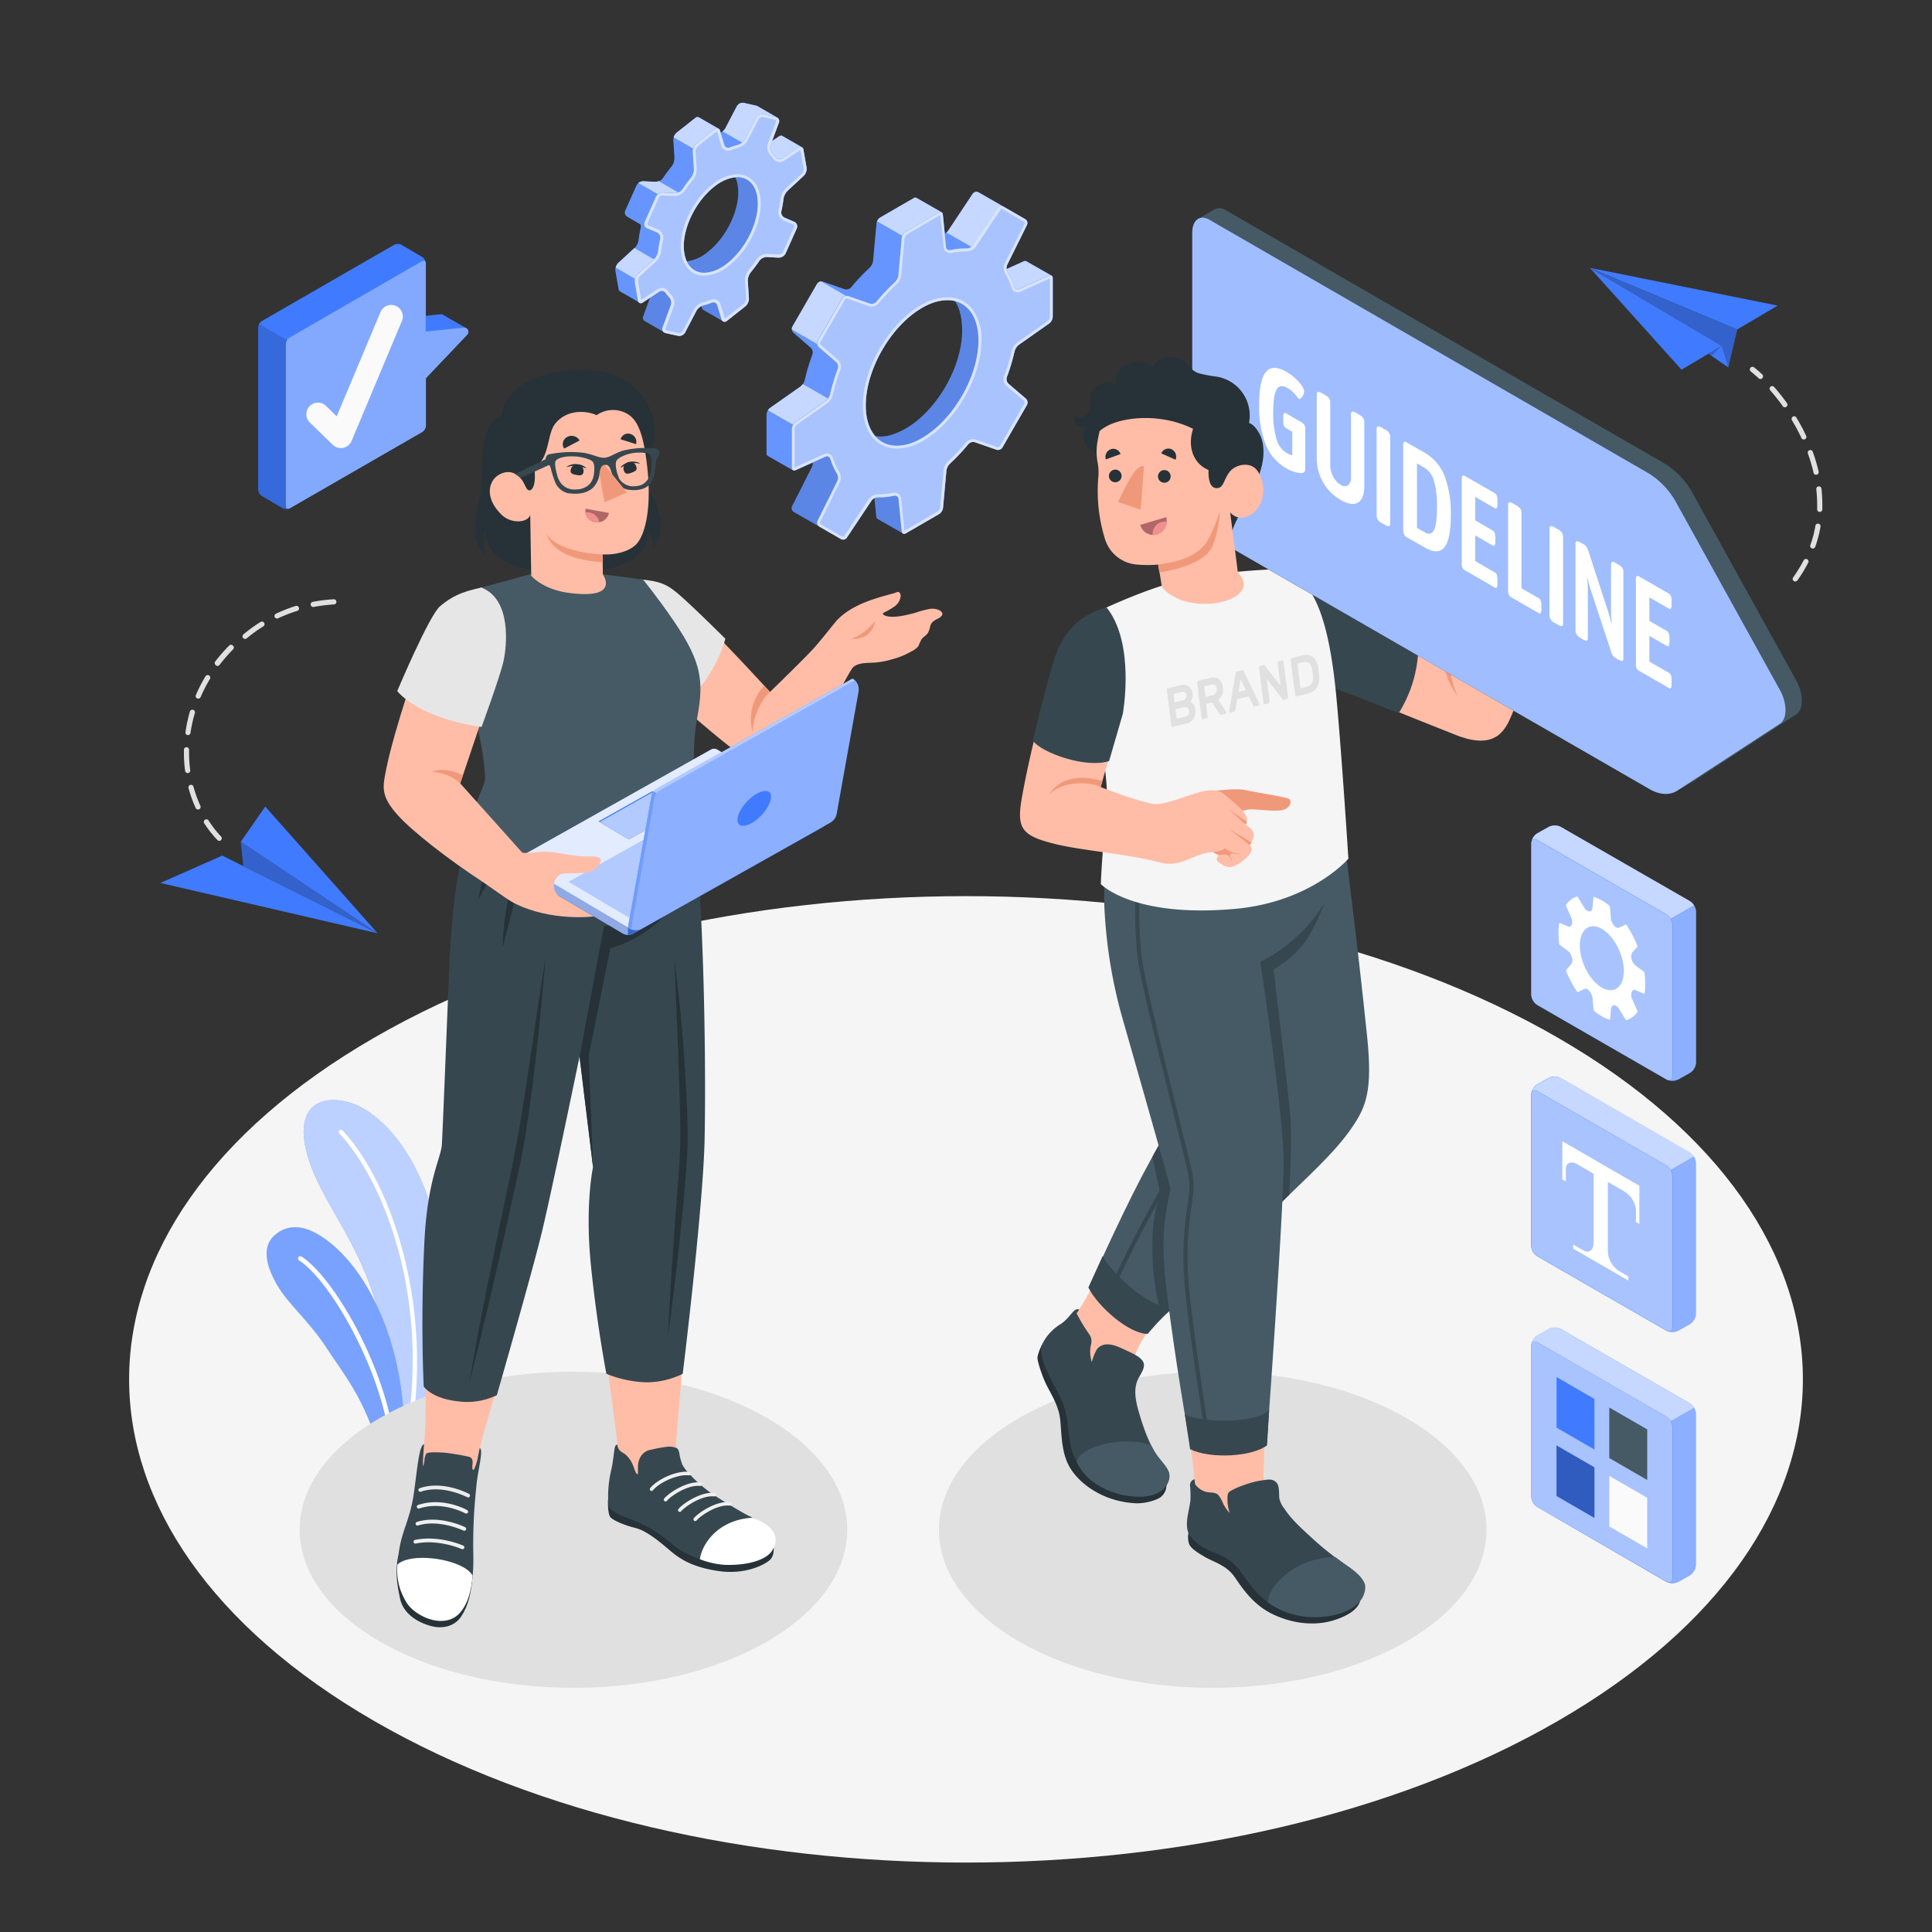 <svg xmlns="http://www.w3.org/2000/svg" viewBox="0 0 500 500"><rect x="0" y="0" width="500" height="500" fill="#333333" stroke="none"/><g id="freepik--Floor--inject-67"><path id="freepik--floor--inject-67" d="M96.85,268.55c-84.58,48.84-84.58,128,0,176.85s221.72,48.83,306.3,0,84.58-128,0-176.85S181.43,219.72,96.85,268.55Z" style="fill:#f5f5f5"></path></g><g id="freepik--Plants--inject-67"><g id="freepik--plants--inject-67"><path d="M114,362.59l-13,7.53c.17-4.65.58-11.58-.06-16.24-4-28.52-15-37.92-20.34-51.8-5.56-14.62,1.22-19.33,10-16.7,7.86,2.35,19.23,14,22.81,35.26C115.75,334.8,115.33,350.17,114,362.59Z" style="fill:#407BFF"></path><path d="M114,362.59l-13,7.53c.17-4.65.58-11.58-.06-16.24-4-28.52-15-37.92-20.34-51.8-5.56-14.62,1.22-19.33,10-16.7,7.86,2.35,19.23,14,22.81,35.26C115.75,334.8,115.33,350.17,114,362.59Z" style="fill:#fff;opacity:0.65"></path><path d="M107.05,366.58l-1.31.76c4.67-33.25-6.7-62.09-17.92-74a.57.57,0,0,1,.84-.78C99.87,304.47,111.23,333.5,107.05,366.58Z" style="fill:#fff"></path><path d="M104.58,368l-7.34,4.24h0c-3.91-11.49-7.92-16.09-12.89-23.65-4.54-6.88-9.81-11.14-12.61-16-2.49-4.28-4.35-9.66-.66-12.91,5.87-5.19,13.52.3,18.79,6.22C94.42,331.05,103.58,344.68,104.58,368Z" style="fill:#407BFF"></path><path d="M104.58,368l-7.34,4.24h0c-3.91-11.49-7.92-16.09-12.89-23.65-4.54-6.88-9.81-11.14-12.61-16-2.49-4.28-4.35-9.66-.66-12.91,5.87-5.19,13.52.3,18.79,6.22C94.42,331.05,103.58,344.68,104.58,368Z" style="fill:#fff;opacity:0.3"></path><path d="M101.57,369.74l-1.07.62c-3.08-18.17-15.43-39.21-23.1-44.17a.59.59,0,0,1-.17-.82.58.58,0,0,1,.81-.17C86,330.35,98.3,351.29,101.57,369.74Z" style="fill:#fff"></path></g></g><g id="freepik--Shadows--inject-67"><ellipse id="freepik--Shadow--inject-67" cx="313.85" cy="395.9" rx="70.86" ry="40.91" style="fill:#e0e0e0"></ellipse><ellipse id="freepik--shadow--inject-67" cx="148.41" cy="395.9" rx="70.86" ry="40.91" style="fill:#e0e0e0"></ellipse></g><g id="freepik--speech-bubble--inject-67"><g id="freepik--speech-bubble--inject-67"><g id="freepik--speech-bubble--inject-67"><path d="M102.57,96.09l0-13.56L114,81.33a1,1,0,0,1,.65.14l6,3.46a1.08,1.08,0,0,1,.24,1.68l-12.31,13Z" style="fill:#407BFF"></path><path d="M66.8,126.68V84.73a2.13,2.13,0,0,1,1-1.66L102,63.36a2.08,2.08,0,0,1,1.91,0l5.32,3.14a2.16,2.16,0,0,1,1,1.66v42a2.09,2.09,0,0,1-1,1.65L75,131.5a2.11,2.11,0,0,1-1.91,0l-5.32-3.14A2.16,2.16,0,0,1,66.8,126.68Z" style="fill:#407BFF"></path><path d="M74.82,131.57c-.45.18-.8-.07-.8-.62V89a2,2,0,0,1,.29-.94l-7.25-4.23a1.93,1.93,0,0,0-.26.91v42a2.16,2.16,0,0,0,1,1.67l5.32,3.14A2.1,2.1,0,0,0,74.82,131.57Z" style="opacity:0.15"></path><path d="M120,84.8l-9.83,1V68.17c0-.6-.43-.85-1-.55L75,87.34A2.09,2.09,0,0,0,74,89v42c0,.61.43.85,1,.55l34.21-19.72a2.09,2.09,0,0,0,1-1.65V97.89l10.72-11.28A1.08,1.08,0,0,0,120,84.8Z" style="fill:#407BFF"></path><path d="M120,84.8l-9.83,1V68.17c0-.6-.43-.85-1-.55L75,87.34A2.09,2.09,0,0,0,74,89v42c0,.61.43.85,1,.55l34.21-19.72a2.09,2.09,0,0,0,1-1.65V97.89l10.72-11.28A1.08,1.08,0,0,0,120,84.8Z" style="fill:#fff;opacity:0.35"></path></g><path id="freepik--Check--inject-67" d="M102.41,79.15a3,3,0,0,0-3.93,1.6l-11.34,27-2.7-2.63a3,3,0,1,0-4.18,4.3l5.86,5.69a3,3,0,0,0,2.08.85,3.05,3.05,0,0,0,.6-.06A3,3,0,0,0,91,114.1l13-31A3,3,0,0,0,102.41,79.15Z" style="fill:#fafafa"></path></g></g><g id="freepik--Gears--inject-67"><g id="freepik--Gear--inject-67"><path d="M272.13,71.37h0l-6.51-3.73h0a.72.72,0,0,0-.67,0l-4.43,2a1.93,1.93,0,0,1,.13-1.08l5.12-10.33a1.16,1.16,0,0,0-.45-1.51l-5.56-3.21h0l-6.47-3.72a1.18,1.18,0,0,0-1.53.36l-6.38,9.61a1.92,1.92,0,0,1-.85.64L244,55.53a.71.71,0,0,0-.32-.58h0l-6.51-3.74h0a.72.72,0,0,0-.7.06l-8.64,5a2.31,2.31,0,0,0-1,1.61l-.87,9.61a3.21,3.21,0,0,1-.89,1.8,50.44,50.44,0,0,0-4.8,5.08,1.67,1.67,0,0,1-1.7.48L213,72.9a1.36,1.36,0,0,0-1.56.58l-6.35,11a1.36,1.36,0,0,0,.28,1.64L209.83,90a1.67,1.67,0,0,1,.43,1.71,51.13,51.13,0,0,0-2,6.7,3.18,3.18,0,0,1-1.11,1.67l-7.89,5.56a2.3,2.3,0,0,0-.88,1.69v10a.7.7,0,0,0,.31.64h0l6.51,3.73h0a.72.72,0,0,0,.67,0l4.44-2a1.94,1.94,0,0,1-.14,1.08L205,131a1.15,1.15,0,0,0,.45,1.5L213.3,137h0l4.24,2.44a1.16,1.16,0,0,0,1.53-.36l6.39-9.6a1.91,1.91,0,0,1,.84-.65l.49,4.87a.72.72,0,0,0,.33.59h0l6.49,3.73h0a.69.69,0,0,0,.71-.06l8.63-5a2.31,2.31,0,0,0,1-1.62l.87-9.61a3.17,3.17,0,0,1,.9-1.79,52.66,52.66,0,0,0,4.79-5.08,1.65,1.65,0,0,1,1.7-.48l5.55,1.93a1.34,1.34,0,0,0,1.55-.57l6.35-11a1.35,1.35,0,0,0-.27-1.64L261,99.32a1.67,1.67,0,0,1-.43-1.72,52.51,52.51,0,0,0,2-6.69,3.31,3.31,0,0,1,1.11-1.68l7.89-5.55a2.31,2.31,0,0,0,.88-1.7V72A.71.71,0,0,0,272.13,71.37Zm-48.07,33.55c0-9.3,6.53-20.62,14.59-25.27,3.16-1.82,6.07-2.35,8.46-1.77,1.23,1.72,1.89,4.33,1.89,7.74,0,9.31-6.53,20.62-14.59,25.28-3.16,1.82-5.83,2.4-7.94,1.91C225,111,224.06,108.35,224.06,104.92Z" style="fill:#407BFF"></path><path d="M272.13,71.37h0l-6.51-3.73h0a.72.72,0,0,0-.67,0l-4.43,2a1.93,1.93,0,0,1,.13-1.08l5.12-10.33a1.16,1.16,0,0,0-.45-1.51l-5.56-3.21h0l-6.47-3.72a1.18,1.18,0,0,0-1.53.36l-6.38,9.61a1.92,1.92,0,0,1-.85.64L244,55.53a.71.71,0,0,0-.32-.58h0l-6.51-3.74h0a.72.72,0,0,0-.7.06l-8.64,5a2.31,2.31,0,0,0-1,1.61l-.87,9.61a3.21,3.21,0,0,1-.89,1.8,50.44,50.44,0,0,0-4.8,5.08,1.67,1.67,0,0,1-1.7.48L213,72.9a1.36,1.36,0,0,0-1.56.58l-6.35,11a1.36,1.36,0,0,0,.28,1.64L209.83,90a1.67,1.67,0,0,1,.43,1.71,51.13,51.13,0,0,0-2,6.7,3.18,3.18,0,0,1-1.11,1.67l-7.89,5.56a2.3,2.3,0,0,0-.88,1.69v10a.7.7,0,0,0,.31.64h0l6.51,3.73h0a.72.72,0,0,0,.67,0l4.44-2a1.94,1.94,0,0,1-.14,1.08L205,131a1.15,1.15,0,0,0,.45,1.5L213.3,137h0l4.24,2.44a1.16,1.16,0,0,0,1.53-.36l6.39-9.6a1.91,1.91,0,0,1,.84-.65l.49,4.87a.72.72,0,0,0,.33.59h0l6.49,3.73h0a.69.69,0,0,0,.71-.06l8.63-5a2.31,2.31,0,0,0,1-1.62l.87-9.61a3.17,3.17,0,0,1,.9-1.79,52.66,52.66,0,0,0,4.79-5.08,1.65,1.65,0,0,1,1.7-.48l5.55,1.93a1.34,1.34,0,0,0,1.55-.57l6.35-11a1.35,1.35,0,0,0-.27-1.64L261,99.32a1.67,1.67,0,0,1-.43-1.72,52.51,52.51,0,0,0,2-6.69,3.31,3.31,0,0,1,1.11-1.68l7.89-5.55a2.31,2.31,0,0,0,.88-1.7V72A.71.71,0,0,0,272.13,71.37Zm-48.07,33.55c0-9.3,6.53-20.62,14.59-25.27,3.16-1.82,6.07-2.35,8.46-1.77,1.23,1.72,1.89,4.33,1.89,7.74,0,9.31-6.53,20.62-14.59,25.28-3.16,1.82-5.83,2.4-7.94,1.91C225,111,224.06,108.35,224.06,104.92Z" style="fill:#fff;opacity:0.2"></path><path d="M214.83,118.75a.92.92,0,0,0-1.28-.6l-3.24,1.46a2,2,0,0,1-.14,1.09L205,131a1.17,1.17,0,0,0,.46,1.51l7.8,4.48-1.31-.76a1.16,1.16,0,0,1-.46-1.5l5.13-10.33a2.16,2.16,0,0,0-.12-1.87A17.47,17.47,0,0,1,214.83,118.75ZM233.55,138a.84.84,0,0,1-.26-.55l-.84-8.39a.91.91,0,0,0-1.15-.81,17.43,17.43,0,0,1-4.16.42,1.92,1.92,0,0,0-.83.18l.49,4.87a.7.7,0,0,0,.33.59h0Z" style="opacity:0.1"></path><path d="M253.24,88.07c0,9.31-6.52,20.62-14.58,25.28-5.1,2.94-9.58,2.51-12.19-.54,2.09.5,4.78-.09,7.94-1.91,8.06-4.66,14.59-16,14.59-25.28,0-3.41-.66-6-1.89-7.74C250.83,78.79,253.24,82.41,253.24,88.07Z" style="opacity:0.1"></path><path d="M253.26,49.79a1.16,1.16,0,0,0-1.53.37l-6.39,9.6a1.64,1.64,0,0,1-.42.41l6.5,3.73a1.4,1.4,0,0,0,.42-.42l6.39-9.6a1.19,1.19,0,0,1,1.4-.43Zm12.36,17.84h0a.75.75,0,0,0-.67,0l-4.44,2a2.11,2.11,0,0,0,.26.78,17.24,17.24,0,0,1,1.64,3.63.62.62,0,0,1,.07.19,1.09,1.09,0,0,0,.23.39l.11.11a.79.79,0,0,0,.26.13.92.92,0,0,0,.47,0,.86.86,0,0,0,.21-.07l7.69-3.47.2-.07a.46.46,0,0,1,.26,0,.41.41,0,0,1,.22.07h0ZM237.17,51.21a.67.67,0,0,0-.69.06l-8.64,5a2.25,2.25,0,0,0-.87,1L233.46,61a2.31,2.31,0,0,1,.87-1L243,55a.74.74,0,0,1,.66-.09ZM207.76,99.39a2.85,2.85,0,0,1-.6.64l-7.89,5.55a2.1,2.1,0,0,0-.53.61l6.48,3.72a1.86,1.86,0,0,1,.54-.6l7.89-5.55a2.89,2.89,0,0,0,.61-.64Zm4.8-26.55a1.35,1.35,0,0,0-1.11.64l-6.35,11a1.3,1.3,0,0,0-.15.8l6.5,3.74a1.2,1.2,0,0,1,.14-.81l6.36-11a1.32,1.32,0,0,1,1-.63Z" style="fill:#407BFF"></path><path d="M253.26,49.79a1.16,1.16,0,0,0-1.53.37l-6.39,9.6a1.64,1.64,0,0,1-.42.41l6.5,3.73a1.4,1.4,0,0,0,.42-.42l6.39-9.6a1.19,1.19,0,0,1,1.4-.43Zm12.36,17.84h0a.75.75,0,0,0-.67,0l-4.44,2a2.11,2.11,0,0,0,.26.78,17.24,17.24,0,0,1,1.64,3.63.62.62,0,0,1,.07.19,1.09,1.09,0,0,0,.23.39l.11.11a.79.79,0,0,0,.26.13.92.92,0,0,0,.47,0,.86.86,0,0,0,.21-.07l7.69-3.47.2-.07a.46.46,0,0,1,.26,0,.41.41,0,0,1,.22.07h0ZM237.17,51.21a.67.67,0,0,0-.69.06l-8.64,5a2.25,2.25,0,0,0-.87,1L233.46,61a2.31,2.31,0,0,1,.87-1L243,55a.74.74,0,0,1,.66-.09ZM207.76,99.39a2.85,2.85,0,0,1-.6.64l-7.89,5.55a2.1,2.1,0,0,0-.53.61l6.48,3.72a1.86,1.86,0,0,1,.54-.6l7.89-5.55a2.89,2.89,0,0,0,.61-.64Zm4.8-26.55a1.35,1.35,0,0,0-1.11.64l-6.35,11a1.3,1.3,0,0,0-.15.8l6.5,3.74a1.2,1.2,0,0,1,.14-.81l6.36-11a1.32,1.32,0,0,1,1-.63Z" style="fill:#fff;opacity:0.7"></path><path d="M272.43,82V72a.64.64,0,0,0-1-.64l-7.69,3.47a.92.92,0,0,1-1.28-.6,17.47,17.47,0,0,0-1.71-3.81,2.14,2.14,0,0,1-.12-1.86l5.12-10.33a1.16,1.16,0,0,0-.45-1.51l-5.56-3.21a1.16,1.16,0,0,0-1.53.36l-6.39,9.6a2.1,2.1,0,0,1-1.67.83,17.46,17.46,0,0,0-4.16.43.92.92,0,0,1-1.15-.82L244,55.53a.64.64,0,0,0-1-.53l-8.63,5a2.33,2.33,0,0,0-1,1.61l-.86,9.61a3.17,3.17,0,0,1-.9,1.79,52.75,52.75,0,0,0-4.8,5.08,1.63,1.63,0,0,1-1.69.48l-5.55-1.93a1.35,1.35,0,0,0-1.56.58l-6.35,11a1.36,1.36,0,0,0,.28,1.63l4.45,3.84a1.65,1.65,0,0,1,.43,1.71,52.57,52.57,0,0,0-2,6.69,3.25,3.25,0,0,1-1.1,1.68l-7.89,5.55a2.34,2.34,0,0,0-.88,1.7v10a.64.64,0,0,0,1,.63l7.69-3.47a.92.92,0,0,1,1.28.6,17,17,0,0,0,1.71,3.81,2.14,2.14,0,0,1,.12,1.86l-5.13,10.34a1.16,1.16,0,0,0,.46,1.5l5.56,3.21a1.16,1.16,0,0,0,1.53-.36l6.39-9.6a2.09,2.09,0,0,1,1.67-.83,17.43,17.43,0,0,0,4.16-.42.91.91,0,0,1,1.15.81l.84,8.39a.65.65,0,0,0,1.05.53l8.63-5a2.31,2.31,0,0,0,1-1.62l.87-9.61a3.17,3.17,0,0,1,.9-1.79,52.66,52.66,0,0,0,4.79-5.08,1.65,1.65,0,0,1,1.7-.48l5.55,1.93a1.34,1.34,0,0,0,1.55-.57l6.35-11a1.35,1.35,0,0,0-.27-1.64L261,99.32a1.67,1.67,0,0,1-.43-1.72,54.25,54.25,0,0,0,2-6.69,3.23,3.23,0,0,1,1.1-1.68l7.89-5.55A2.31,2.31,0,0,0,272.43,82Zm-33.78,31.37c-8.06,4.65-14.59.88-14.59-8.43s6.53-20.62,14.59-25.27,14.6-.89,14.6,8.42S246.71,108.69,238.65,113.35Z" style="fill:#407BFF"></path><path d="M272.43,82V72a.64.64,0,0,0-1-.64l-7.69,3.47a.92.92,0,0,1-1.28-.6,17.47,17.47,0,0,0-1.71-3.81,2.14,2.14,0,0,1-.12-1.86l5.12-10.33a1.16,1.16,0,0,0-.45-1.51l-5.56-3.21a1.16,1.16,0,0,0-1.53.36l-6.39,9.6a2.1,2.1,0,0,1-1.67.83,17.46,17.46,0,0,0-4.16.43.92.92,0,0,1-1.15-.82L244,55.53a.64.64,0,0,0-1-.53l-8.63,5a2.33,2.33,0,0,0-1,1.61l-.86,9.61a3.17,3.17,0,0,1-.9,1.79,52.75,52.75,0,0,0-4.8,5.08,1.63,1.63,0,0,1-1.69.48l-5.55-1.93a1.35,1.35,0,0,0-1.56.58l-6.35,11a1.36,1.36,0,0,0,.28,1.63l4.45,3.84a1.65,1.65,0,0,1,.43,1.71,52.57,52.57,0,0,0-2,6.69,3.25,3.25,0,0,1-1.1,1.68l-7.89,5.55a2.34,2.34,0,0,0-.88,1.7v10a.64.64,0,0,0,1,.63l7.69-3.47a.92.92,0,0,1,1.28.6,17,17,0,0,0,1.71,3.81,2.14,2.14,0,0,1,.12,1.86l-5.13,10.34a1.16,1.16,0,0,0,.46,1.5l5.56,3.21a1.16,1.16,0,0,0,1.53-.36l6.39-9.6a2.09,2.09,0,0,1,1.67-.83,17.43,17.43,0,0,0,4.16-.42.91.91,0,0,1,1.15.81l.84,8.39a.65.65,0,0,0,1.05.53l8.63-5a2.31,2.31,0,0,0,1-1.62l.87-9.61a3.17,3.17,0,0,1,.9-1.79,52.66,52.66,0,0,0,4.79-5.08,1.65,1.65,0,0,1,1.7-.48l5.55,1.93a1.34,1.34,0,0,0,1.55-.57l6.35-11a1.35,1.35,0,0,0-.27-1.64L261,99.32a1.67,1.67,0,0,1-.43-1.72,54.25,54.25,0,0,0,2-6.69,3.23,3.23,0,0,1,1.1-1.68l7.89-5.55A2.31,2.31,0,0,0,272.43,82Zm-33.78,31.37c-8.06,4.65-14.59.88-14.59-8.43s6.53-20.62,14.59-25.27,14.6-.89,14.6,8.42S246.71,108.69,238.65,113.35Z" style="fill:#fff;opacity:0.55"></path><g style="opacity:0.55"><path d="M259.19,54.1a.42.42,0,0,1,.2,0L265,57.37a.43.43,0,0,1,.17.54L260,68.24a2.85,2.85,0,0,0,.15,2.57,16.28,16.28,0,0,1,1.64,3.66,1.65,1.65,0,0,0,1.58,1.19,1.73,1.73,0,0,0,.7-.15l7.64-3.45V82a1.63,1.63,0,0,1-.57,1.1l-7.89,5.56a3.88,3.88,0,0,0-1.4,2.11,51.28,51.28,0,0,1-2,6.6,2.37,2.37,0,0,0,.64,2.52L265,103.7a.64.64,0,0,1,.12.72l-6.35,11a.63.63,0,0,1-.53.28.4.4,0,0,1-.15,0l-5.55-1.93a1.92,1.92,0,0,0-.69-.12,2.41,2.41,0,0,0-1.81.82,51.6,51.6,0,0,1-4.73,5,3.91,3.91,0,0,0-1.13,2.27l-.87,9.61a1.58,1.58,0,0,1-.66,1l-8.59,5-.84-8.33a1.64,1.64,0,0,0-1.64-1.5,1.75,1.75,0,0,0-.4,0,16.92,16.92,0,0,1-3.6.41h-.44a2.84,2.84,0,0,0-2.24,1.15l-6.39,9.61a.43.43,0,0,1-.36.18.38.38,0,0,1-.19,0l-5.57-3.21a.44.44,0,0,1-.16-.55l5.12-10.33a2.85,2.85,0,0,0-.14-2.57,16.41,16.41,0,0,1-1.64-3.65,1.65,1.65,0,0,0-1.58-1.2,1.56,1.56,0,0,0-.7.16l-7.64,3.44V111a1.63,1.63,0,0,1,.57-1.1l7.89-5.55a3.91,3.91,0,0,0,1.4-2.12,51.28,51.28,0,0,1,2-6.6,2.39,2.39,0,0,0-.64-2.52l-4.45-3.83a.64.64,0,0,1-.12-.72l6.35-11a.62.62,0,0,1,.52-.28.41.41,0,0,1,.16,0l5.54,1.94a2.26,2.26,0,0,0,.69.11,2.4,2.4,0,0,0,1.82-.82,51.6,51.6,0,0,1,4.73-5,4,4,0,0,0,1.13-2.26l.86-9.62a1.66,1.66,0,0,1,.67-1l8.59-5,.84,8.34a1.63,1.63,0,0,0,1.64,1.49,1.81,1.81,0,0,0,.4,0,16.85,16.85,0,0,1,3.6-.41h.44a2.85,2.85,0,0,0,2.24-1.16l6.39-9.61a.42.42,0,0,1,.35-.18h0m-27.05,62A13.85,13.85,0,0,0,239,114c8.25-4.76,15-16.39,15-25.91a12.92,12.92,0,0,0-2.4-8.14,7.91,7.91,0,0,0-6.41-3A13.85,13.85,0,0,0,238.29,79c-8.25,4.76-15,16.39-15,25.91,0,6.78,3.46,11.15,8.81,11.15m27.05-62.7a1.16,1.16,0,0,0-1,.51l-6.39,9.6a2.1,2.1,0,0,1-1.63.83h-.44a17.29,17.29,0,0,0-3.76.43l-.24,0a.9.9,0,0,1-.91-.84L244,55.53c0-.42-.28-.66-.61-.66A.85.85,0,0,0,243,55l-8.63,5a2.33,2.33,0,0,0-1,1.61l-.86,9.61a3.17,3.17,0,0,1-.9,1.79,52.75,52.75,0,0,0-4.8,5.08,1.65,1.65,0,0,1-1.25.56,1.32,1.32,0,0,1-.44-.08l-5.55-1.93a1.09,1.09,0,0,0-.4-.07,1.36,1.36,0,0,0-1.16.65l-6.35,11a1.36,1.36,0,0,0,.28,1.63l4.45,3.84a1.65,1.65,0,0,1,.43,1.71,52.57,52.57,0,0,0-2,6.69,3.25,3.25,0,0,1-1.1,1.68l-7.89,5.55a2.34,2.34,0,0,0-.88,1.7v10c0,.45.25.72.6.72a.92.92,0,0,0,.38-.09l7.69-3.47a1,1,0,0,1,.4-.09.93.93,0,0,1,.88.69,17,17,0,0,0,1.71,3.81,2.14,2.14,0,0,1,.12,1.86l-5.13,10.34a1.16,1.16,0,0,0,.46,1.5l5.56,3.21a1.12,1.12,0,0,0,.56.15,1.16,1.16,0,0,0,1-.51l6.39-9.6a2.1,2.1,0,0,1,1.63-.83h.44a18,18,0,0,0,3.76-.42l.24,0a.9.9,0,0,1,.91.84l.84,8.39c.05.42.29.66.62.66a.82.82,0,0,0,.42-.13l8.64-5a2.31,2.31,0,0,0,1-1.62l.87-9.61a3.17,3.17,0,0,1,.9-1.79,52.66,52.66,0,0,0,4.79-5.08,1.71,1.71,0,0,1,1.25-.55,1.33,1.33,0,0,1,.45.07l5.55,1.93a1,1,0,0,0,.39.07,1.38,1.38,0,0,0,1.16-.64l6.35-11a1.35,1.35,0,0,0-.27-1.64L261,99.32a1.67,1.67,0,0,1-.43-1.72,54.25,54.25,0,0,0,2-6.69,3.23,3.23,0,0,1,1.1-1.68l7.89-5.55a2.31,2.31,0,0,0,.88-1.7V72c0-.45-.25-.73-.61-.73a.91.91,0,0,0-.37.09l-7.69,3.47a1,1,0,0,1-.4.09.93.93,0,0,1-.88-.69,17.47,17.47,0,0,0-1.71-3.81,2.14,2.14,0,0,1-.12-1.86l5.12-10.33a1.16,1.16,0,0,0-.45-1.51l-5.56-3.21a1.16,1.16,0,0,0-.57-.15Zm-27.05,62c-4.79,0-8.08-3.82-8.08-10.42,0-9.3,6.53-20.62,14.59-25.27a13.21,13.21,0,0,1,6.52-2c4.79,0,8.08,3.82,8.08,10.42,0,9.31-6.54,20.62-14.6,25.28a13.22,13.22,0,0,1-6.51,2Z" style="fill:#fff"></path></g></g><g id="freepik--gear--inject-67"><path d="M202.74,51.52a3.91,3.91,0,0,1,1-2.11L208,45.5a2.55,2.55,0,0,0,.72-2.1l-.8-4.63a.89.89,0,0,0-.41-.65h0l-5-2.91h0a.8.8,0,0,0-.88.08l-1.83,1.2,1.77-4.77a1,1,0,0,0-.49-1.32l0,0-5-2.91h0a1.22,1.22,0,0,0-.33-.14l-3.21-.71a1.71,1.71,0,0,0-1.81.84l-3,5.74a3.08,3.08,0,0,1-1.2,1.11l-.14-.46a.91.91,0,0,0-.41-.56h0l-5.05-2.91h0a.82.82,0,0,0-.95.13l-4.8,3.78a2.65,2.65,0,0,0-.91,2l.28,4.57a3.59,3.59,0,0,1-.74,2.21,35.63,35.63,0,0,0-2.23,3,2.46,2.46,0,0,1-2,1l-3.08-.15A2,2,0,0,0,164.72,48l-2.9,6.51a1.23,1.23,0,0,0,.5,1.56h0l3.42,2a1.56,1.56,0,0,1,.08.88,29.38,29.38,0,0,0-.54,3.11,3.94,3.94,0,0,1-1,2.11L160,68.05a2.61,2.61,0,0,0-.72,2.09l.8,4.64a.85.85,0,0,0,.39.63h0l5.07,2.92h0a.83.83,0,0,0,.87-.09l1.83-1.2-1.76,4.77a1,1,0,0,0,.42,1.3h0l5.06,2.92h0a1.39,1.39,0,0,0,.35.16l3.21.71a1.71,1.71,0,0,0,1.81-.84l3-5.74a3,3,0,0,1,1.19-1.11l.14.46a.89.89,0,0,0,.42.56h0l5,2.89h0l.06,0h0a.83.83,0,0,0,.92-.14l4.8-3.78a2.69,2.69,0,0,0,.92-2l-.29-4.56a3.6,3.6,0,0,1,.75-2.21c.78-1,1.53-1.93,2.23-3a2.49,2.49,0,0,1,1.95-1l3.09.16a2,2,0,0,0,1.77-1.09l2.9-6.51a1.24,1.24,0,0,0-.65-1.64l-2.49-1.07a1.55,1.55,0,0,1-.86-1.72A28.77,28.77,0,0,0,202.74,51.52ZM177.12,65.64c-1-5.46,2.51-13.21,7.71-17.3a10.47,10.47,0,0,1,5.48-2.44,8.38,8.38,0,0,1,.6,2c.94,5.46-2.52,13.21-7.72,17.3a10.55,10.55,0,0,1-5.45,2.44A7.65,7.65,0,0,1,177.12,65.64Z" style="fill:#407BFF"></path><path d="M202.74,51.52a3.91,3.91,0,0,1,1-2.11L208,45.5a2.55,2.55,0,0,0,.72-2.1l-.8-4.63a.89.89,0,0,0-.41-.65h0l-5-2.91h0a.8.8,0,0,0-.88.08l-1.83,1.2,1.77-4.77a1,1,0,0,0-.49-1.32l0,0-5-2.91h0a1.22,1.22,0,0,0-.33-.14l-3.21-.71a1.71,1.71,0,0,0-1.81.84l-3,5.74a3.08,3.08,0,0,1-1.2,1.11l-.14-.46a.91.91,0,0,0-.41-.56h0l-5.05-2.91h0a.82.82,0,0,0-.95.13l-4.8,3.78a2.65,2.65,0,0,0-.91,2l.28,4.57a3.59,3.59,0,0,1-.74,2.21,35.63,35.63,0,0,0-2.23,3,2.46,2.46,0,0,1-2,1l-3.08-.15A2,2,0,0,0,164.72,48l-2.9,6.51a1.23,1.23,0,0,0,.5,1.56h0l3.42,2a1.56,1.56,0,0,1,.08.88,29.38,29.38,0,0,0-.54,3.11,3.94,3.94,0,0,1-1,2.11L160,68.05a2.61,2.61,0,0,0-.72,2.09l.8,4.64a.85.85,0,0,0,.39.63h0l5.07,2.92h0a.83.83,0,0,0,.87-.09l1.83-1.2-1.76,4.77a1,1,0,0,0,.42,1.3h0l5.06,2.92h0a1.39,1.39,0,0,0,.35.16l3.21.71a1.71,1.71,0,0,0,1.81-.84l3-5.74a3,3,0,0,1,1.19-1.11l.14.46a.89.89,0,0,0,.42.56h0l5,2.89h0l.06,0h0a.83.83,0,0,0,.92-.14l4.8-3.78a2.69,2.69,0,0,0,.92-2l-.29-4.56a3.6,3.6,0,0,1,.75-2.21c.78-1,1.53-1.93,2.23-3a2.49,2.49,0,0,1,1.95-1l3.09.16a2,2,0,0,0,1.77-1.09l2.9-6.51a1.24,1.24,0,0,0-.65-1.64l-2.49-1.07a1.55,1.55,0,0,1-.86-1.72A28.77,28.77,0,0,0,202.74,51.52ZM177.12,65.64c-1-5.46,2.51-13.21,7.71-17.3a10.47,10.47,0,0,1,5.48-2.44,8.38,8.38,0,0,1,.6,2c.94,5.46-2.52,13.21-7.72,17.3a10.55,10.55,0,0,1-5.45,2.44A7.65,7.65,0,0,1,177.12,65.64Z" style="fill:#fff;opacity:0.2"></path><path d="M172.35,75.84a1.22,1.22,0,0,0-1.7-.39l-2.43,1.6-1.77,4.78a1,1,0,0,0,.43,1.29l5,2.89a1.05,1.05,0,0,1-.38-1.27l2.17-5.87a2.11,2.11,0,0,0-.5-2A9.31,9.31,0,0,1,172.35,75.84Zm14.78,7.31a.86.86,0,0,1-.41-.55L185.64,79a1.09,1.09,0,0,0-1.51-.69,14.74,14.74,0,0,1-2,.65,2.66,2.66,0,0,0-.62.26l.14.47a1,1,0,0,0,.42.55h0Z" style="opacity:0.1"></path><path d="M188.24,68.13c-4.49,3.53-8.81,3.19-10.51-.49a10.47,10.47,0,0,0,5.46-2.43c5.2-4.09,8.66-11.83,7.72-17.3a7.94,7.94,0,0,0-.61-2c2.86-.24,5.07,1.47,5.66,4.92C196.9,56.29,193.44,64,188.24,68.13Z" style="opacity:0.1"></path><path d="M170.47,46.86a2.09,2.09,0,0,1-.88.19l-3.1-.15a1.94,1.94,0,0,0-1.28.47l5.06,2.91a2,2,0,0,1,1.28-.46l3.09.15a2,2,0,0,0,.88-.17Zm10.42-16.47a.82.82,0,0,0-.95.13l-4.8,3.78a2.61,2.61,0,0,0-.8,1.25l5.06,2.92a2.62,2.62,0,0,1,.79-1.26l4.8-3.77a.84.84,0,0,1,.95-.13h0Zm-16.7,33.79L160,68.05a2.38,2.38,0,0,0-.65,1.21l5,2.9a2.49,2.49,0,0,1,.67-1.2l4.2-3.85Zm31.86-36.69a1,1,0,0,0-.33-.13l-3.21-.73a1.74,1.74,0,0,0-1.81.85l-3,5.73A2.64,2.64,0,0,1,187,34l5.06,2.91a2.72,2.72,0,0,0,.68-.77l3-5.74a1.74,1.74,0,0,1,1.82-.84l3.2.72a1.61,1.61,0,0,1,.33.12Zm6.46,7.72h0a.84.84,0,0,0-.89.08l-1.82,1.21-.41,1.08a2.11,2.11,0,0,0,.51,2,8.2,8.2,0,0,1,.82,1,2.62,2.62,0,0,0,.22.25l.19.14a1.14,1.14,0,0,0,.42.16,1.11,1.11,0,0,0,.57,0,.82.82,0,0,0,.31-.13l4.25-2.8a1.3,1.3,0,0,1,.32-.15.6.6,0,0,1,.35,0,.66.66,0,0,1,.2.06Z" style="fill:#407BFF"></path><path d="M170.47,46.86a2.09,2.09,0,0,1-.88.19l-3.1-.15a1.94,1.94,0,0,0-1.28.47l5.06,2.91a2,2,0,0,1,1.28-.46l3.09.15a2,2,0,0,0,.88-.17Zm10.42-16.47a.82.82,0,0,0-.95.13l-4.8,3.78a2.61,2.61,0,0,0-.8,1.25l5.06,2.92a2.62,2.62,0,0,1,.79-1.26l4.8-3.77a.84.84,0,0,1,.95-.13h0Zm-16.7,33.79L160,68.05a2.38,2.38,0,0,0-.65,1.21l5,2.9a2.49,2.49,0,0,1,.67-1.2l4.2-3.85Zm31.86-36.69a1,1,0,0,0-.33-.13l-3.21-.73a1.74,1.74,0,0,0-1.81.85l-3,5.73A2.64,2.64,0,0,1,187,34l5.06,2.91a2.72,2.72,0,0,0,.68-.77l3-5.74a1.74,1.74,0,0,1,1.82-.84l3.2.72a1.61,1.61,0,0,1,.33.12Zm6.46,7.72h0a.84.84,0,0,0-.89.08l-1.82,1.21-.41,1.08a2.11,2.11,0,0,0,.51,2,8.2,8.2,0,0,1,.82,1,2.62,2.62,0,0,0,.22.25l.19.14a1.14,1.14,0,0,0,.42.16,1.11,1.11,0,0,0,.57,0,.82.82,0,0,0,.31-.13l4.25-2.8a1.3,1.3,0,0,1,.32-.15.6.6,0,0,1,.35,0,.66.66,0,0,1,.2.06Z" style="fill:#fff;opacity:0.7"></path><path d="M208.75,43.41l-.8-4.64a.76.76,0,0,0-1.27-.55L202.43,41a1.23,1.23,0,0,1-1.71-.38,8.31,8.31,0,0,0-.82-1,2.1,2.1,0,0,1-.5-2l2.17-5.86a1.08,1.08,0,0,0-.8-1.46l-3.2-.72a1.76,1.76,0,0,0-1.82.84l-3,5.74a3.14,3.14,0,0,1-1.82,1.37,16.18,16.18,0,0,0-2,.65,1.09,1.09,0,0,1-1.52-.69l-1.08-3.59a.8.8,0,0,0-1.36-.43l-4.8,3.77a2.74,2.74,0,0,0-.91,2l.29,4.57a3.62,3.62,0,0,1-.75,2.21C178,47,177.29,48,176.59,49a2.47,2.47,0,0,1-2,1l-3.09-.15a2,2,0,0,0-1.77,1.09l-2.9,6.5a1.23,1.23,0,0,0,.64,1.65L170,60.12a1.55,1.55,0,0,1,.86,1.72,26.81,26.81,0,0,0-.53,3.1,3.88,3.88,0,0,1-1,2.11L165,71a2.59,2.59,0,0,0-.71,2.1l.8,4.64a.76.76,0,0,0,1.26.55l4.26-2.8a1.23,1.23,0,0,1,1.7.39,9.1,9.1,0,0,0,.83,1,2.12,2.12,0,0,1,.5,2l-2.17,5.86a1.08,1.08,0,0,0,.79,1.46l3.21.71a1.71,1.71,0,0,0,1.81-.84l3-5.74A3.11,3.11,0,0,1,182.16,79a15.1,15.1,0,0,0,2-.65,1.09,1.09,0,0,1,1.51.69l1.09,3.6a.8.8,0,0,0,1.35.43l4.8-3.78a2.69,2.69,0,0,0,.92-2l-.29-4.56a3.6,3.6,0,0,1,.75-2.21c.78-1,1.53-1.93,2.23-3a2.49,2.49,0,0,1,1.95-1l3.09.16a2,2,0,0,0,1.77-1.09l2.9-6.51a1.24,1.24,0,0,0-.65-1.64l-2.49-1.07a1.55,1.55,0,0,1-.86-1.72,28.77,28.77,0,0,0,.54-3.1,3.91,3.91,0,0,1,1-2.11L208,45.5A2.54,2.54,0,0,0,208.75,43.41ZM188.24,68.13c-5.2,4.09-10.18,3-11.12-2.49s2.51-13.21,7.71-17.3,10.19-3,11.13,2.48S193.45,64,188.24,68.13Z" style="fill:#407BFF"></path><path d="M208.75,43.41l-.8-4.64a.76.76,0,0,0-1.27-.55L202.43,41a1.23,1.23,0,0,1-1.71-.38,8.31,8.31,0,0,0-.82-1,2.1,2.1,0,0,1-.5-2l2.17-5.86a1.08,1.08,0,0,0-.8-1.46l-3.2-.72a1.76,1.76,0,0,0-1.82.84l-3,5.74a3.14,3.14,0,0,1-1.82,1.37,16.18,16.18,0,0,0-2,.65,1.09,1.09,0,0,1-1.52-.69l-1.08-3.59a.8.8,0,0,0-1.36-.43l-4.8,3.77a2.74,2.74,0,0,0-.91,2l.29,4.57a3.62,3.62,0,0,1-.75,2.21C178,47,177.29,48,176.59,49a2.47,2.47,0,0,1-2,1l-3.09-.15a2,2,0,0,0-1.77,1.09l-2.9,6.5a1.23,1.23,0,0,0,.64,1.65L170,60.12a1.55,1.55,0,0,1,.86,1.72,26.81,26.81,0,0,0-.53,3.1,3.88,3.88,0,0,1-1,2.11L165,71a2.59,2.59,0,0,0-.71,2.1l.8,4.64a.76.76,0,0,0,1.26.55l4.26-2.8a1.23,1.23,0,0,1,1.7.39,9.1,9.1,0,0,0,.83,1,2.12,2.12,0,0,1,.5,2l-2.17,5.86a1.08,1.08,0,0,0,.79,1.46l3.21.71a1.71,1.71,0,0,0,1.81-.84l3-5.74A3.11,3.11,0,0,1,182.16,79a15.1,15.1,0,0,0,2-.65,1.09,1.09,0,0,1,1.51.69l1.09,3.6a.8.8,0,0,0,1.35.43l4.8-3.78a2.69,2.69,0,0,0,.92-2l-.29-4.56a3.6,3.6,0,0,1,.75-2.21c.78-1,1.53-1.93,2.23-3a2.49,2.49,0,0,1,1.95-1l3.09.16a2,2,0,0,0,1.77-1.09l2.9-6.51a1.24,1.24,0,0,0-.65-1.64l-2.49-1.07a1.55,1.55,0,0,1-.86-1.72,28.77,28.77,0,0,0,.54-3.1,3.91,3.91,0,0,1,1-2.11L208,45.5A2.54,2.54,0,0,0,208.75,43.41ZM188.24,68.13c-5.2,4.09-10.18,3-11.12-2.49s2.51-13.21,7.71-17.3,10.19-3,11.13,2.48S193.45,64,188.24,68.13Z" style="fill:#fff;opacity:0.55"></path><g style="opacity:0.55"><path d="M197.26,30.28h0l.14,0,3.21.72a.31.31,0,0,1,.24.44l-2.17,5.86a2.87,2.87,0,0,0,.66,2.82,8.55,8.55,0,0,1,.76.93,2.08,2.08,0,0,0,1.68.91,2,2,0,0,0,1.07-.33l4.25-2.79s.05,0,.07,0a.15.15,0,0,1,0,.08l.8,4.64a1.86,1.86,0,0,1-.47,1.4l-4.26,3.91A4.63,4.63,0,0,0,202,51.43a28.1,28.1,0,0,1-.52,3,2.32,2.32,0,0,0,1.3,2.6l2.49,1.06a.47.47,0,0,1,.25.63l-2.9,6.51a1.26,1.26,0,0,1-1,.63h0l-3.08-.15h-.12a3.25,3.25,0,0,0-2.51,1.32,35.22,35.22,0,0,1-2.18,2.89,4.44,4.44,0,0,0-.93,2.75l.29,4.57a1.93,1.93,0,0,1-.62,1.39l-4.8,3.77-.1.07a.61.61,0,0,1,0-.11l-1.08-3.6a1.83,1.83,0,0,0-1.77-1.33,2.07,2.07,0,0,0-.77.15,14.61,14.61,0,0,1-1.87.62A3.86,3.86,0,0,0,179.66,80l-3,5.74a1,1,0,0,1-.83.46h-.15l-3.2-.72a.38.38,0,0,1-.24-.16.36.36,0,0,1,0-.29l2.17-5.86a2.88,2.88,0,0,0-.67-2.82,7.51,7.51,0,0,1-.75-.92,2.08,2.08,0,0,0-1.69-.91,2,2,0,0,0-1.07.32L166,77.61l-.07,0s0-.05,0-.08l-.8-4.64a1.84,1.84,0,0,1,.48-1.4l4.25-3.91A4.7,4.7,0,0,0,171.1,65a26.18,26.18,0,0,1,.52-3,2.33,2.33,0,0,0-1.3-2.59l-2.5-1.07a.47.47,0,0,1-.26-.26.52.52,0,0,1,0-.37l2.91-6.5a1.24,1.24,0,0,1,1-.64h0l3.09.16h.11a3.25,3.25,0,0,0,2.51-1.33c.69-1,1.43-2,2.19-2.89a4.35,4.35,0,0,0,.92-2.75L180,39.2a2,2,0,0,1,.63-1.38l4.8-3.78.09-.07a.26.26,0,0,1,.06.12l1.08,3.59A1.83,1.83,0,0,0,188.47,39a2,2,0,0,0,.76-.16,15.88,15.88,0,0,1,1.88-.62,3.94,3.94,0,0,0,2.31-1.75l3-5.74a1,1,0,0,1,.83-.47m-15,41.08a10.77,10.77,0,0,0,6.46-2.63c5.39-4.24,9-12.33,8-18-.6-3.5-2.8-5.59-5.9-5.59a10.77,10.77,0,0,0-6.45,2.63c-5.39,4.24-9,12.34-8,18,.6,3.5,2.81,5.59,5.9,5.59m15-41.84a1.77,1.77,0,0,0-1.51.87l-3,5.74a3.14,3.14,0,0,1-1.82,1.37,16.18,16.18,0,0,0-2,.65,1.18,1.18,0,0,1-.48.1,1.07,1.07,0,0,1-1-.79l-1.08-3.59a.81.81,0,0,0-.76-.66,1,1,0,0,0-.6.23l-4.8,3.77a2.74,2.74,0,0,0-.91,2l.29,4.57a3.62,3.62,0,0,1-.75,2.21C178,47,177.29,48,176.59,49a2.52,2.52,0,0,1-1.88,1h-.07l-3.09-.15h-.07a2,2,0,0,0-1.7,1.09l-2.9,6.5a1.23,1.23,0,0,0,.64,1.65L170,60.12a1.55,1.55,0,0,1,.86,1.72,26.81,26.81,0,0,0-.53,3.1,3.88,3.88,0,0,1-1,2.11L165,71a2.59,2.59,0,0,0-.71,2.1l.8,4.64c.08.47.37.73.72.73a1,1,0,0,0,.54-.18l4.26-2.8a1.18,1.18,0,0,1,.64-.2,1.31,1.31,0,0,1,1.06.59,9.1,9.1,0,0,0,.83,1,2.12,2.12,0,0,1,.5,2l-2.17,5.86a1.08,1.08,0,0,0,.79,1.46l3.21.71a1.06,1.06,0,0,0,.31,0,1.73,1.73,0,0,0,1.5-.88l3-5.74A3.11,3.11,0,0,1,182.16,79a15.1,15.1,0,0,0,2-.65,1.37,1.37,0,0,1,.48-.1,1.06,1.06,0,0,1,1,.79l1.09,3.6a.82.82,0,0,0,.76.66,1,1,0,0,0,.59-.23l4.8-3.78a2.69,2.69,0,0,0,.92-2l-.29-4.56a3.6,3.6,0,0,1,.75-2.21c.78-1,1.53-1.93,2.23-3a2.48,2.48,0,0,1,1.87-1h.08l3.09.16h.07a2,2,0,0,0,1.7-1.09l2.9-6.51a1.24,1.24,0,0,0-.65-1.64l-2.49-1.07a1.55,1.55,0,0,1-.86-1.72,28.77,28.77,0,0,0,.54-3.1,3.91,3.91,0,0,1,1-2.11L208,45.5a2.54,2.54,0,0,0,.72-2.09l-.8-4.64a.76.76,0,0,0-.73-.73.94.94,0,0,0-.54.18L202.43,41a1.13,1.13,0,0,1-.65.2,1.31,1.31,0,0,1-1.06-.58,8.31,8.31,0,0,0-.82-1,2.1,2.1,0,0,1-.5-2l2.17-5.86a1.08,1.08,0,0,0-.8-1.46l-3.2-.72a1.63,1.63,0,0,0-.31,0Zm-15,41.08c-2.61,0-4.59-1.72-5.14-5-1-5.46,2.51-13.21,7.71-17.3a10,10,0,0,1,6-2.47c2.61,0,4.59,1.71,5.15,5,.94,5.47-2.51,13.22-7.72,17.31a10,10,0,0,1-6,2.47Z" style="fill:#fff"></path></g></g></g><g id="freepik--character-2--inject-67"><g id="freepik--Character--inject-67"><g id="freepik--Bottom--inject-67"><path d="M322.08,313.84H292.51c-4.54,8.72-9.25,17.93-10.5,20.39a52.45,52.45,0,0,1-3.94,6.38c-.81,1.16-2,1.72-2.29,3.08-1.4,6,2.63,15.67,6.41,20.66a13.3,13.3,0,0,0,3.69,3.48A7.85,7.85,0,0,0,290.8,369a3.23,3.23,0,0,0,2.56-1.49,3.92,3.92,0,0,0,.16-2.23,67.64,67.64,0,0,1-1-8.26c-.08-5.87,3.52-11.57,7.36-16C302.56,338,312.71,325.49,322.08,313.84Z" style="fill:#ffbda7"></path><path d="M347.82,216.84s3.44,26.57,6,51.5c1.44,14-.3,18.09-3.89,23.4-4.46,6.61-12,13.21-19.58,20.7-9,8.9-28.89,27.69-32.12,31.26,0,0-11.11-3-15.94-11.51,0,0,6.8-15.48,13.21-27.74s12.79-21.74,12.79-21.74l-14.16-65.87Z" style="fill:#455a64"></path><path d="M286.86,337.12l-1-.36c4.63-12.16,23-46.4,30.4-52.75l.7.77C309.79,290.92,291.35,325.36,286.86,337.12Z" style="fill:#37474f"></path><path d="M285.4,325c1.7,4,12.46,14,17.63,13.2l-6,7c-4.73.07-12.84-6.94-15.36-12Z" style="fill:#37474f"></path><path d="M294.14,216.84h0l14.16,65.87s-2.76,4.13-6.25,10l-.43.74-.38.64c-1,1.64-2,3.42-3,5.29,0,0,1.86,8.68,1.95,9.07.3,1.29-3.19,6.41-1.52,22.27.33,3.05,1.31,7.49,1.88,10.34a7.36,7.36,0,0,1,1.67-1.4c7.12-7,21-20.2,28.15-27.24,1.1-1.08,2.19-2.15,3.28-3.19.27-5.26.71-15.54.24-20.92-.54-6.26-4.3-37.43-4.3-37.43a26.2,26.2,0,0,0,7.38-6.13c2.85-3.24,5.86-11.16,5.86-11.16s.62-2.86,1.83-8.07Z" style="fill:#37474f"></path><path d="M270.43,347.59c-.82-.23-1.76,2.65-1.92,3.59s1.2,4.92,2.2,7,2.83,4.82,3.49,8.07c.63,3.06.11,8.74,2.44,13.1s8.58,9.25,17.24,9.69c2.65.13,5.9-.95,6.66-1.72a3.88,3.88,0,0,0,1.33-2.94Z" style="fill:#263238"></path><path d="M276.29,368.18a22,22,0,0,0-2.88-8.46c-1.67-3.32-4.34-7.68-3.89-11.4a12.46,12.46,0,0,1,5-5.66c2.7-1.84,3.28-4.3,4.77-3.76l-.66,1a42.51,42.51,0,0,0,3.25,5.38,3.07,3.07,0,0,1,.48,2.64,8.46,8.46,0,0,0,.21,4.59,13.87,13.87,0,0,1,1-2.75,2.94,2.94,0,0,1,2-1.7c1.73-.54,4.13.58,5.37,1.18,1.88.91,4.12,1.72,4.92,3.23.68,1.29-.6,3.06-1.19,4.16-1.64,3-.57,6.72.35,9.81,1,3.31,2.66,8,4.82,10.76s3.87,4.14,2.05,7.25a6,6,0,0,1-2.74,2.18,9.62,9.62,0,0,1-3.45.71,20.2,20.2,0,0,1-13.49-4.39,15.93,15.93,0,0,1-4.06-5.57C277,374.93,276.7,372.05,276.29,368.18Z" style="fill:#37474f"></path><path d="M297.91,374a18,18,0,0,0,1.92,3.16c2.19,2.79,3.86,4.14,2,7.25a6,6,0,0,1-2.74,2.18,9.62,9.62,0,0,1-3.45.71,20.2,20.2,0,0,1-13.49-4.39,14,14,0,0,1-3.46-4.45C278.7,374.84,289.93,371.3,297.91,374Z" style="fill:#455a64"></path><path d="M329.79,390.7c-3.62-5.73-2.71-8.23-2.67-12.31.05-6,.38-10.8.56-16.3q.38-10.83.8-21.65H305.12c1.3,11.74,2,22.62,2.59,29,.78,9,1.77,14,1.38,15.71-.28,1.27-1.12,3.3-.6,4.27.7,1.3,1.83,1.9,3.41,3.72a66.48,66.48,0,0,0,5.8,6,19.19,19.19,0,0,0,6.3,3.7c2.82,1.06,6.15,1.87,9.08,1.15,1-.26,3.35-.86,3.54-1.88a3.24,3.24,0,0,0-.77-2.22C333,395.53,332.57,395.11,329.79,390.7Z" style="fill:#ffbda7"></path><path d="M286.55,216.58s-1,11.45-.75,17.85a126.48,126.48,0,0,0,4.71,29.16c2.48,8.7,11.7,40.94,12.42,44.07-1.36,6.67-2.75,12.55-.9,27.27,2.68,21.23,6.16,40,6.16,40s12.55,2.62,19.63-1.12c0,0,4.37-59.42,4.38-73.24,0-12-6.05-51.67-6.05-51.67s20.53-9,21.67-32.08Z" style="fill:#455a64"></path><path d="M308.56,303.61c-.5-2.43-2-8.43-3.89-16-3.17-12.76-7.52-30.23-8.9-38-1.66-9.25-.67-28.38-.66-28.57l-1.06-.06c0,.19-1,19.43.67,28.8,1.39,7.8,5.57,24.58,8.92,38.07,1.81,7.28,3.38,13.58,3.88,16,.56,2.72.22,5.18-.26,8.58a83.17,83.17,0,0,0-.5,21.81c1,10.27,4.09,30.58,5.84,41.68l1.09.14c-1.73-11-4.88-31.57-5.87-41.91a81.91,81.91,0,0,1,.5-21.58C308.79,309.15,309.16,306.49,308.56,303.61Z" style="opacity:0.2"></path><path d="M306.63,366c3.95,2.2,18.12,2.65,21.83-1.1l-.55,9.15c-3.79,2.94-14.6,3.61-19.91,1Z" style="fill:#37474f"></path><path d="M307.7,396.56c-.32.27-.34,2.23.11,3.18s1.9,2,4.13,3.27,5.4,2.05,7.5,5c1.48,2.13,4.36,6.82,9.22,9.38s11.32,3.81,17.25,1.7,6.43-4.65,6.27-6.87Z" style="fill:#263238"></path><path d="M331.06,387.58a6.25,6.25,0,0,0,1.35,2.86c1.87,2.95,5,5.61,7.56,8a80.61,80.61,0,0,0,8.75,6.87c2.52,1.74,4.2,3.61,4.13,5.25-.23,5.09-6.44,7.59-12.91,7.68A21,21,0,0,1,329,415.34,21.26,21.26,0,0,1,324,410.7c-3-3.74-3.59-5.73-7.1-7.67-3-1.65-6.27-1.93-9.24-6-1.16-2.78.08-5.84.42-8.7a27.8,27.8,0,0,0-.1-3.87,1.57,1.57,0,0,1,1.17-1.64c0,.26.13,1.26.13,1.26a5,5,0,0,0,2.19,1.78c1.56.72,3,0,4,1.25A9.71,9.71,0,0,1,316.5,389a9.54,9.54,0,0,0,1.71,2.53,15.1,15.1,0,0,1-.53-2.63c0-1.43-.16-2.39.6-2.92a18.75,18.75,0,0,1,3.57-1.62,23.63,23.63,0,0,1,5.46-1.34c1.29-.23,2.41-.2,3.21.89.55.74.49,2.49.54,3.54Z" style="fill:#37474f"></path><path d="M345.61,403c1.21.91,2.42,1.79,3.6,2.6,2.51,1.75,4.19,3.61,4.12,5.25-.22,5.09-6.44,7.59-12.91,7.68a20.91,20.91,0,0,1-10.91-2.91c-.44-.27-.88-.58-1.3-.9C327.78,411.08,335,402.91,345.61,403Z" style="fill:#455a64"></path></g><g id="freepik--Top--inject-67"><g id="freepik--Arm--inject-67"><g id="freepik--arm--inject-67"><path d="M386.74,144.06l13.5,5.29c-2,7.52-2.48,10.75-4.08,17.67-2.24,9.69-2.91,13.37-5,18.19-1.68,3.95-4.3,9-14.39,5-12.21-4.82-33.75-13.54-33.75-13.54L332.59,148s8.31.21,13.52,2.63c8.88,4.13,29.32,13.75,29.32,13.75C375.49,163.63,386.74,144.06,386.74,144.06Z" style="fill:#ffbda7"></path><path d="M405.54,130.88c1.24,9.7-3.47,15.05-5.3,18.47,0,0-9.43,2.5-13.95-4.45,1.51-2.77,2.32-4.31.18-7a22.41,22.41,0,0,1-2-2.67c-1.34-2.29-2-4.06-3.36-6a1.47,1.47,0,0,1-.36-1.53,1.09,1.09,0,0,1,1-.67,2.46,2.46,0,0,1,1,.18,12,12,0,0,1,3.4,2.43.46.46,0,0,0,.23.14c.22,0,.37-.23.43-.44.48-1.71.11-3.58.7-5.25a1.88,1.88,0,0,1,.29-.54c.82-1,2.77-.84,3.91-.68a10.24,10.24,0,0,1,4.61,1.89C400.82,128,405.54,130.88,405.54,130.88Z" style="fill:#f0997a"></path><path d="M375.43,164.42c-.7,4.72-.42,11.35,1.85,15.82-5.48-7.11-4.19-16.92-4.19-16.92Z" style="fill:#f0997a"></path></g><path d="M366.89,160.08s-6.69-3.66-15.71-7.72-11.07-5.44-18.83-5.15l6.87,28.6S351,180.15,362,184.58C366.75,176.77,367.71,169.33,366.89,160.08Z" style="fill:#37474f"></path><g id="freepik--Hand--inject-67"><path d="M391.83,120.35c-1.67-1.78-1.95-1.7-3.1-1.14a6.25,6.25,0,0,0-3.54,4.47c-.29,1.73-.66,3.45-.38,4.42s2.28.59,3.22-1.54c1.49-3.36,2.43-3.15,2.43-3.15a46,46,0,0,0-1.69,4.38,33.48,33.48,0,0,0-.25,5.31c-.06,1.52,1.79,2.19,3-.19,0,0-.07,1.93-.11,2.8-.07,2,.81,2.81,2.28,1.55a2.88,2.88,0,0,0,1-1.59s-.41,2,.26,2.2c1.9.5,2.66-.65,4.66-4.5.56-1.09,2.29-2.26,2.88-2.75l3.11.26L404.28,127a3.31,3.31,0,0,0-3.38-2s.48-2.22-.86-2.63a7.25,7.25,0,0,0-3.06,0,2.49,2.49,0,0,0-2-1.68,4.06,4.06,0,0,0-2.58.33Z" style="fill:#ffbda7"></path><path d="M391.47,132.91a12.72,12.72,0,0,1,.22-2.51,8.18,8.18,0,0,1,1.23-2.24,28.92,28.92,0,0,1,3.16-3.84,29.71,29.71,0,0,1-2.55,4.25,12.65,12.65,0,0,0-1.3,2C392,131.29,391.78,132.14,391.47,132.91Z" style="fill:#f0997a"></path><path d="M394.63,135.67a5.51,5.51,0,0,1,.45-2.68,14.38,14.38,0,0,1,1.3-2.38,25.62,25.62,0,0,1,3.41-4.15A49.94,49.94,0,0,1,397,131,14.15,14.15,0,0,0,394.63,135.67Z" style="fill:#f0997a"></path></g></g><g id="freepik--top--inject-67"><g id="freepik--Chest--inject-67"><path id="freepik--chest--inject-67" d="M305.77,150.17c-7.16,1.66-15.54,5.29-19.9,7.26a38.72,38.72,0,0,0-4.09,21.89c.39,4,3.65,11.2,4.56,23.38.51,6.84-.7,10.37-1.46,26.09,0,0,8.23,8.77,34.6,6.44,19.88-1.75,29.48-13,29.48-13s-1.57-24.85-3-40.68c-1.9-21.24-5.88-31.44-13.62-34.29C326.17,147.38,314.43,148.15,305.77,150.17Z" style="fill:#f5f5f5"></path></g><path d="M303.48,188.08a.25.25,0,0,1-.23-.06.43.43,0,0,1-.13-.25L302,178.59a.41.41,0,0,1,.05-.29.34.34,0,0,1,.21-.17l3.42-.83a2.51,2.51,0,0,1,1.27,0,2.09,2.09,0,0,1,.89.5,2.38,2.38,0,0,1,.55.81,3.09,3.09,0,0,1,.25.88,2.93,2.93,0,0,1,0,.78,3.06,3.06,0,0,1-.37,1.08,1.63,1.63,0,0,1-.19.27,2.63,2.63,0,0,1,.77.68,2.74,2.74,0,0,1,.47,1.31,3.84,3.84,0,0,1,0,1.12,3.54,3.54,0,0,1-.35,1.07,3,3,0,0,1-.7.88,2.49,2.49,0,0,1-1.05.53Zm3.57-8.17a1,1,0,0,0-.38-.75,1.15,1.15,0,0,0-.92-.06l-2.05.5.28,2.19,2-.5a1.38,1.38,0,0,0,.84-.49A1.27,1.27,0,0,0,307.05,179.91ZM304.51,186l2.14-.52a1.37,1.37,0,0,0,.9-.56,1.41,1.41,0,0,0,.18-.94,1.18,1.18,0,0,0-.42-.81,1.08,1.08,0,0,0-1-.12l-2.15.53Z" style="fill:#e0e0e0"></path><path d="M313.16,175.46a2.71,2.71,0,0,1,2.31.29,3,3,0,0,1,1,2.11,3.91,3.91,0,0,1-.16,1.86,3,3,0,0,1-1,1.37l2,3.12a.53.53,0,0,1,.06.14.39.39,0,0,1-.05.24.26.26,0,0,1-.17.14l-1,.24a.38.38,0,0,1-.36-.05,1.12,1.12,0,0,1-.19-.21l-1.94-2.94-1.54.37.42,3.31a.48.48,0,0,1-.06.29.29.29,0,0,1-.21.17l-.93.23a.26.26,0,0,1-.24-.06.4.4,0,0,1-.13-.25l-1.16-9.18a.38.38,0,0,1,.06-.29.33.33,0,0,1,.2-.17Zm-1.17,4.9,1.68-.41a1.93,1.93,0,0,0,1-.54,1.37,1.37,0,0,0,.26-1.17c-.07-.53-.25-.86-.53-1a1.74,1.74,0,0,0-1.09,0l-1.68.4Z" style="fill:#e0e0e0"></path><path d="M325.92,182.11l-4-8.28a1.18,1.18,0,0,0-.21-.33.31.31,0,0,0-.29-.05l-1.28.31a.37.37,0,0,0-.26.19,1.37,1.37,0,0,0-.12.4L318.09,184a.17.17,0,0,0,0,.1.35.35,0,0,0,.12.25.27.27,0,0,0,.24.06l.83-.2a.46.46,0,0,0,.31-.2.82.82,0,0,0,.1-.27l.3-1.69.19-1.11,3-.73.45.94.7,1.46a.49.49,0,0,0,.16.2c.07.07.18.08.34,0l.83-.2a.32.32,0,0,0,.21-.17.48.48,0,0,0,.06-.29Zm-4.84-6.32,1.34,2.8-1.91.46Z" style="fill:#e0e0e0"></path><path d="M332.31,181.06A.35.35,0,0,1,332,181l-.17-.16-4-5.12.75,5.85a.52.52,0,0,1-.06.3.33.33,0,0,1-.21.16l-.94.23a.25.25,0,0,1-.23-.06A.36.36,0,0,1,327,182l-1.17-9.18a.49.49,0,0,1,.06-.29.35.35,0,0,1,.21-.17l.81-.19a.35.35,0,0,1,.32,0,1.42,1.42,0,0,1,.17.16l4,5.12-.74-5.85a.42.42,0,0,1,0-.29.37.37,0,0,1,.21-.17l.94-.23a.25.25,0,0,1,.23.06.34.34,0,0,1,.13.25l1.17,9.18a.49.49,0,0,1-.06.29.32.32,0,0,1-.21.17Z" style="fill:#e0e0e0"></path><path d="M337.16,169.62a3.49,3.49,0,0,1,1.52-.08,2.48,2.48,0,0,1,1.16.53,3.11,3.11,0,0,1,.8,1.08,6.28,6.28,0,0,1,.48,1.55q.18,1,.27,2.1a7.15,7.15,0,0,1-.07,1.69,4.31,4.31,0,0,1-.48,1.39,3.34,3.34,0,0,1-.94,1,4,4,0,0,1-1.42.64l-2.92.71a.26.26,0,0,1-.24-.06.37.37,0,0,1-.12-.25L334,170.78a.49.49,0,0,1,.06-.29.33.33,0,0,1,.2-.17Zm2.4,3.46a3.21,3.21,0,0,0-.26-.81,1.66,1.66,0,0,0-.44-.59,1.39,1.39,0,0,0-.66-.31,2.07,2.07,0,0,0-.88,0l-1.55.38.81,6.4,1.61-.4a2.15,2.15,0,0,0,.81-.36,1.94,1.94,0,0,0,.52-.59,2.34,2.34,0,0,0,.27-.77,3.74,3.74,0,0,0,0-.89A21.12,21.12,0,0,0,339.56,173.08Z" style="fill:#e0e0e0"></path></g><path d="M464.89,176.15l-26.61-48.09a20.64,20.64,0,0,0-7.21-7.93L317.23,54.4a2.83,2.83,0,0,0-2.9-.23l-4.28,2.48c-.93.54-1.53,1.79-1.53,3.57v69.86c0,3.26,2,7,4.43,8.45l113.9,65.65c2.56,1.48,5,1.68,7,.56l4.29-2.48.24-.14,26.55-17.3C466.78,183.58,466.78,179.58,464.89,176.15Z" style="fill:#455a64"></path><path d="M426.85,204.18,313,138.53c-2.45-1.41-4.43-5.19-4.43-8.45V60.22c0-3.26,2-4.75,4.43-3.34l113.84,65.73a20.54,20.54,0,0,1,7.21,7.92l26.61,48.09c1.89,3.43,1.89,7.43,0,8.67l-26.55,17.3C432.1,205.87,429.52,205.73,426.85,204.18Z" style="fill:#407BFF"></path><path d="M426.85,204.18,313,138.53c-2.45-1.41-4.43-5.19-4.43-8.45V60.22c0-3.26,2-4.75,4.43-3.34l113.84,65.73a20.54,20.54,0,0,1,7.21,7.92l26.61,48.09c1.89,3.43,1.89,7.43,0,8.67l-26.55,17.3C432.1,205.87,429.52,205.73,426.85,204.18Z" style="fill:#fff;opacity:0.5"></path><path d="M337.81,111.1v10.29c0,.82-.53,1.17-1.58,1a8.8,8.8,0,0,1-3.38-1.22,12.35,12.35,0,0,1-5.26-6.08,26.74,26.74,0,0,1-1.72-10.41c0-4.22.58-7,1.76-8.42s3-1.39,5.35,0a12.46,12.46,0,0,1,2.17,1.6,11.32,11.32,0,0,1,1.72,1.9,2.92,2.92,0,0,1,.65,1.5,2.6,2.6,0,0,1-.49,1.39c-.34.51-.63.69-.9.54a4.84,4.84,0,0,1-.56-.64,12.14,12.14,0,0,0-1-1.15,7.38,7.38,0,0,0-1.39-1c-1.29-.74-2.23-.6-2.81.45s-.87,3-.87,5.83a22.77,22.77,0,0,0,.85,6.93,6,6,0,0,0,2.57,3.58,4.92,4.92,0,0,0,1.52.64v-6.06l-1.65-1a1.2,1.2,0,0,1-.53-.67,4.12,4.12,0,0,1-.15-1.23V108a2.51,2.51,0,0,1,.15-1c.11-.18.28-.2.53-.06l4.17,2.41A1.86,1.86,0,0,1,337.81,111.1Z" style="fill:#fff"></path><path d="M342.41,124.82a12.54,12.54,0,0,1-1.63-6.33V102c0-.68.45-.76,1.34-.24l.81.47c.9.51,1.34,1.11,1.34,1.78v16.32a6.39,6.39,0,0,0,.74,3,5,5,0,0,0,1.94,2.12,1.65,1.65,0,0,0,1.93.12,2.55,2.55,0,0,0,.75-2.14V107.11c0-.68.44-.76,1.34-.25l.78.46c.9.51,1.34,1.11,1.34,1.79v16.48c0,2.31-.53,3.8-1.61,4.46s-2.59.43-4.53-.69A12,12,0,0,1,342.41,124.82Z" style="fill:#fff"></path><path d="M356.27,133.55V110.94c0-.7.45-.79,1.34-.28l.86.5a2.16,2.16,0,0,1,1.32,1.81v22.61q0,1-1.32.3l-.86-.5A2.21,2.21,0,0,1,356.27,133.55Z" style="fill:#fff"></path><path d="M363.36,138.29a2.5,2.5,0,0,1-.21-1.11V115.26c0-.46.07-.76.21-.87s.37-.09.68.09l4.78,2.76a11.82,11.82,0,0,1,5,5.87,26.83,26.83,0,0,1,1.65,10.22q0,6.25-1.65,8.3t-5,.11L364,139A1.75,1.75,0,0,1,363.36,138.29Zm5.35-.53c1.07.62,1.87.43,2.39-.56s.79-3,.79-5.93a22.86,22.86,0,0,0-.79-6.85,5.63,5.63,0,0,0-2.39-3.32l-2-1.17V136.6Z" style="fill:#fff"></path><path d="M378.51,147a2.38,2.38,0,0,1-.21-1.12V124c0-.47.06-.76.21-.88s.36-.08.68.1l7.66,4.42a1.24,1.24,0,0,1,.53.67,4.08,4.08,0,0,1,.16,1.23v.91a2.41,2.41,0,0,1-.16,1c-.11.18-.28.21-.53.06l-5.06-2.92v6.09l4.51,2.61a1.17,1.17,0,0,1,.53.67,4,4,0,0,1,.16,1.23v.91a2.39,2.39,0,0,1-.16,1c-.11.19-.28.21-.53.07l-4.51-2.61v6.65l5.09,2.94a1.17,1.17,0,0,1,.5.64,4,4,0,0,1,.16,1.25v.91a2.4,2.4,0,0,1-.16,1.06c-.11.17-.27.19-.5.06l-7.69-4.44A1.61,1.61,0,0,1,378.51,147Z" style="fill:#fff"></path><path d="M390.5,154a2.54,2.54,0,0,1-.21-1.12V130.59c0-.68.45-.76,1.34-.25l.82.47a3.36,3.36,0,0,1,1,.84,1.55,1.55,0,0,1,.31.95v19.64l4.47,2.57a1.21,1.21,0,0,1,.52.68,3.68,3.68,0,0,1,.16,1.22v.91a2.26,2.26,0,0,1-.16,1c-.1.18-.28.21-.52.06l-7.06-4.07A1.64,1.64,0,0,1,390.5,154Z" style="fill:#fff"></path><path d="M401,159.38V136.77c0-.7.45-.79,1.34-.28l.87.5a2.17,2.17,0,0,1,1.31,1.81v22.61c0,.7-.44.8-1.31.29l-.87-.5A2.18,2.18,0,0,1,401,159.38Z" style="fill:#fff"></path><path d="M407.75,163.28V140.66c0-.67.45-.75,1.34-.24l.68.4A2.38,2.38,0,0,1,411,142.4l5.19,15.89c.21.63.49,1.64.82,3h.13a20.34,20.34,0,0,1-.21-2.75V146c0-.68.45-.76,1.34-.24l.52.3c.9.52,1.34,1.11,1.34,1.79v22.61c0,.68-.44.76-1.34.24l-.52-.3a3,3,0,0,1-.79-.63,2.25,2.25,0,0,1-.47-.94l-5.44-16.51c-.17-.52-.41-1.39-.71-2.61h-.13a17.38,17.38,0,0,1,.21,2.5v13c0,.67-.44.75-1.34.24l-.52-.3C408.2,164.55,407.75,164,407.75,163.28Z" style="fill:#fff"></path><path d="M423.58,173.06a2.47,2.47,0,0,1-.21-1.11V150c0-.46.07-.76.21-.87s.37-.09.68.09l7.67,4.43a1.17,1.17,0,0,1,.53.67,4.12,4.12,0,0,1,.15,1.23v.91a2.42,2.42,0,0,1-.15,1c-.11.19-.28.21-.53.07l-5.07-2.93v6.09l4.52,2.61a1.19,1.19,0,0,1,.52.67,3.78,3.78,0,0,1,.16,1.23v.91a2.32,2.32,0,0,1-.16,1c-.1.18-.28.2-.52.06l-4.52-2.6v6.65l5.1,2.94a1.19,1.19,0,0,1,.5.63,4.08,4.08,0,0,1,.15,1.25v.91a2.41,2.41,0,0,1-.15,1.06c-.11.18-.28.2-.5.07l-7.7-4.44A1.75,1.75,0,0,1,423.58,173.06Z" style="fill:#fff"></path><g id="freepik--Head--inject-67"><path d="M318.31,140.06c.41-4.72,4.65-10,6.41-14.21,1.7-4.08,2.65-7.22,2.12-10.89-.31-2.17-1.93-5-3.6-5.5a10.18,10.18,0,0,0-8.48-12,33.81,33.81,0,0,1-4.57-.88c-1.82-.59-2.33-2-3.85-3.06-2.61-1.87-6.72-1.59-8,1.68-1.79-2-4-1.74-6.49-.88a4.36,4.36,0,0,0-2.93,5.18c-3.55-1.63-6.48,1-6.63,3.06-.11,1.49.31,2.71-.55,4.11-1,1.58-3,1.72-3.75.57-.18,2.12.77,3.65,3,3.35a4.78,4.78,0,0,0-.26,4,4.34,4.34,0,0,0,4.17,2.68,7.46,7.46,0,0,0,1.27,3.11,7.55,7.55,0,0,0,2.87,2.2c3.58,1.36,7.43,1.58,11.2,2l4.48.55c.26,0,1.59,0,1.77.22Z" style="fill:#263238"></path><path d="M324,133c-3.49,2.44-5.64-.41-5.64-.41l2,15.57c7.14,7.43-12.88,11.93-19.65,3.78l-.95-5.83a32.42,32.42,0,0,1-5.45,0A9.39,9.39,0,0,1,286,139.6a42,42,0,0,1-1.78-15.83,13.43,13.43,0,0,0-.12-3.85c-.63-3.37-.17-5.4.47-8.33,3.76-3.57,15.09-5.17,24.2-.6-1.5,4.57,0,9,4,10.64-.06,1.41,0,4.94,2.34,4.69,1.64-.18,1.58-2.26,3.13-4.22s5.46-2.78,7.21-.21C327.86,125.48,327.39,130.6,324,133Z" style="fill:#ffbda7"></path><path d="M299.69,146.11c5.43-.73,10.53-2.12,13.06-6.59a44.49,44.49,0,0,0,2.93-7.16,28.26,28.26,0,0,1-1.78,8.81c-1.24,2.81-4.84,5.47-13.87,7Z" style="fill:#f0997a"></path><path d="M286.19,118.9l3.79-1.38a1.94,1.94,0,0,0-2.52-1.25A2.11,2.11,0,0,0,286.19,118.9Z" style="fill:#263238"></path><path d="M287,123.4a1.64,1.64,0,1,0,1.47-1.86A1.68,1.68,0,0,0,287,123.4Z" style="fill:#263238"></path><path d="M299.7,123.51a1.64,1.64,0,1,0,1.47-1.85A1.66,1.66,0,0,0,299.7,123.51Z" style="fill:#263238"></path><path d="M289.33,129.89l5.89,2.06.84-11.28C293.89,120.09,291.59,125.43,289.33,129.89Z" style="fill:#f0997a"></path><path d="M300.54,117.33l3.69,1.65a2.13,2.13,0,0,0-1.07-2.74A2,2,0,0,0,300.54,117.33Z" style="fill:#263238"></path><path d="M301.82,133.84l-6.71,2a3.44,3.44,0,0,0,4.3,2.46A3.67,3.67,0,0,0,301.82,133.84Z" style="fill:#b16668"></path><path d="M301.09,135a4.82,4.82,0,0,1,.84-.06,3.61,3.61,0,0,1-2.52,3.36,3.28,3.28,0,0,1-1.11.13A3.19,3.19,0,0,1,301.09,135Z" style="fill:#f28f8f"></path></g><g id="freepik--arm--inject-67"><path d="M314.74,204.6c4.48-.46,6.58-.43,8.27,0s8,1.36,10.26,2c1.42.43.75,2.69-1.63,3.1-1.83.32-5.79-.19-7.62-.25s-6.5,1.61-6.5,1.61Z" style="fill:#f0997a"></path><path d="M272.74,171.77c1.74-6.39,7.93-12.45,13.45-13.93,6.65,6.74,4.17,26.35,4.17,26.35l-5.5,19.5s11.57,4.5,14.47,4.41,8.73-2.54,11.7-3.23c4-.93,5.12.16,6.31,1.13,3.9,3.19,4.62,4.11,5.19,5.22a2.26,2.26,0,0,1-.16,2.16c1.05.82,2.77,1.8,1.88,3.8a6.31,6.31,0,0,1-.82,1.53,1.46,1.46,0,0,1,.48.87c.3,1.65-3.58,4.48-5.16,4.79-1.11.22-2.19-.31-3.44-1.3-1.05-.84.18-1.7.18-1.7l-1.67-.86c-4.95.4-7.57,3.68-12.52,2.93-1.15-.18-3.78-1-7.79-1.65-12-2-17.32-2.23-23.8-4.31-6.15-2-6.42-4.72-5.08-12C266.48,195.39,269.47,183.72,272.74,171.77Z" style="fill:#ffbda7"></path><path d="M322.37,213.38l-4.47-4,4.78,3.29A2.34,2.34,0,0,1,322.37,213.38Z" style="fill:#f0997a"></path><path d="M323.43,218.71l-5.4-4.24,5.81,3.57A4,4,0,0,1,323.43,218.71Z" style="fill:#f0997a"></path><path d="M320,220.86a7.32,7.32,0,0,1-.92-.24,22.6,22.6,0,0,1-2.12-1.07,2.65,2.65,0,0,1-1.39.69,14,14,0,0,1-1.7.27l1.67.86a2.92,2.92,0,0,1,2.22,0,1.38,1.38,0,0,1,.7.61,2.18,2.18,0,0,1,.22,1,1.83,1.83,0,0,0-.06-1.06,1.37,1.37,0,0,0-.46-.6l.76-.52a4.15,4.15,0,0,0,1.06.21,2.11,2.11,0,0,0,1.19-.21A2.57,2.57,0,0,1,320,220.86Z" style="fill:#f0997a"></path><path d="M284.86,203.69c-3.17-1.59-10.11-1.49-13.39,2,2.26-3.84,7.13-5.51,13.84-3.6Z" style="fill:#f0997a"></path><path d="M286.38,157.2c-5.4,1.46-10.86,4.78-13.64,13.7-2.13,6.85-4.51,17-5.47,20.77,2.31,3.17,13.75,7.25,19.76,5.29l3.55-12.21S293.91,166.6,286.38,157.2Z" style="fill:#37474f"></path></g></g></g></g><g id="freepik--character-1--inject-67"><g id="freepik--character--inject-67"><g id="freepik--bottom--inject-67"><path d="M109.46,377.64c1.2-12.8.27-19.15,1.77-39.16h0c.2-5.13.5-10.62,1-15.5,1.51-16.41,4.16-22,4.47-25.14,0,0,1-25.57,2.81-61.51.87-16.91,5.88-21.93,10-30.82l46.56,1c4.73,22.27,5.18,70.62,4.54,93.46-.32,11.64-5.37,69.75-5.49,71.18-.44,5.07,0,7.09,1.9,9.27,4.08,4.56,10,8.95,15.18,13-.8,2-8,2.71-11.08,1.12a79.74,79.74,0,0,1-11.44-7.64c-4.23-3.28-9.67-5.94-9.63-10.78a4.41,4.41,0,0,0-.13-.87c0-2.83-5.79-41.49-6.13-51.17-.3-8.32,1-22.41,1-22.41l-4.62-35.33s-3.75,20.75-7.39,34.89c-3,11.51-7.88,31.15-11.25,45.32h0c-3.29,16.34-7.24,24.82-8.16,33-.27,2-3.46,21.11-4.47,25.5s-10.62,4.3-11.07-3.29C107.49,396.67,109.23,380.05,109.46,377.64Z" style="fill:#ffbda7"></path><path d="M150.13,266.3,154.6,241s15.19-1.47,20.82-6.65c0,0-7.16,9.66-17.48,11l-4.77,21,1.54,35Z" style="fill:#9a4a4d"></path><path d="M200,399.61c.27,0,.64,2.94-.82,4.17-1.68,1.42-6.6,3.73-13.05,2.83s-9.94-2.94-12.51-5.14-6.16-5.28-9.07-6c-2.71-.63-5.65-1.89-6.51-2.74s-.7-4.58-.7-4.58Z" style="fill:#263238"></path><path d="M159.75,373.84s-.49,0-.66.87c-.21,1-.46,4-.9,5.7a30,30,0,0,0-.73,9.07c.33,1.91,4.75,3.29,7.57,4.4a35.88,35.88,0,0,1,9.1,5.89c3,2.53,9.38,5.11,13.59,5.22,6.44.16,10.62-1.54,11.93-3.84,1.62-2.84,1.31-5.45-6.05-8.95-1.39-.66-6.28-3.62-7.94-4.7a38.33,38.33,0,0,1-5-3.79,31.69,31.69,0,0,1-2.23-2.26,10.19,10.19,0,0,1-1.85-2.41c-.08-.2-.14-.43-.21-.63a10.63,10.63,0,0,1-.46-1.74c-.12-.61-.18-1.51-.76-1.89a4.94,4.94,0,0,0-2.64-.34,32.17,32.17,0,0,0-4,.75,3.72,3.72,0,0,0-2.77,1.89,5.48,5.48,0,0,0-.64,2.67c0,.44,0,.87,0,1.3,0,.19.07.52-.19.44s-.51-.72-.6-.94c-.2-.49-.33-1-.55-1.49a7.88,7.88,0,0,0-.9-1.57,7.38,7.38,0,0,0-1.16-1.21,11,11,0,0,1-1.26-.83A3,3,0,0,1,159.75,373.84Z" style="fill:#37474f"></path><path d="M194.79,392.78c-9.32.54-13.23,7.2-13.66,10.75a22.09,22.09,0,0,0,6.59,1.46c6.44.16,10.89-1.53,12.2-3.83C201.45,398.48,201.37,395.35,194.79,392.78Z" style="fill:#fff"></path><path d="M179.91,393.66a.48.48,0,0,1-.29-.11.46.46,0,0,1-.05-.64c1.31-1.57,6-4.57,9.37-4.16a.45.45,0,1,1-.11.9c-3.16-.37-7.52,2.6-8.57,3.85A.48.48,0,0,1,179.91,393.66Z" style="fill:#f0f0f0"></path><path d="M175.92,391.28a.43.43,0,0,1-.28-.11.45.45,0,0,1-.06-.64c1.31-1.57,6-4.57,9.37-4.16a.45.45,0,1,1-.11.9c-3.15-.37-7.52,2.6-8.56,3.85A.45.45,0,0,1,175.92,391.28Z" style="fill:#f0f0f0"></path><path d="M172.24,388.57a.39.39,0,0,1-.29-.11.46.46,0,0,1-.06-.64c1.31-1.57,6-4.57,9.37-4.16a.45.45,0,1,1-.1.9c-3.16-.37-7.53,2.6-8.57,3.85A.44.44,0,0,1,172.24,388.57Z" style="fill:#f0f0f0"></path><path d="M168.62,385.86a.42.42,0,0,1-.28-.1.46.46,0,0,1-.07-.64c1.81-2.23,6.77-4.61,10.15-4.2a.45.45,0,0,1,.4.5.46.46,0,0,1-.51.4c-3-.36-7.73,1.89-9.33,3.87A.43.43,0,0,1,168.62,385.86Z" style="fill:#f0f0f0"></path><path d="M122.32,407.8c-.37,4.64-1.16,7.7-2.86,10.39s-4.83,3.47-8,2.61-7.11-3.08-7.93-7.1-1.28-6.78-.48-11.07Z" style="fill:#263238"></path><path d="M109.77,373.79c-1.3.08-1.78,6.42-2.66,12.65-.94,6.67-3,9.39-3.83,14.86-1,6.25,0,9.07,2.14,12.9s9.81,7.72,13.75,2.37c3.22-4.35,3.45-9.25,3.3-15.52a138,138,0,0,1,.76-15.84c.35-4.69,2-9.91.93-10.46-.21,1.05-.41,1.89-.52,2.56a13.67,13.67,0,0,1-.82,2.69c-.14.34-.44.7-.54.13a3.76,3.76,0,0,1,0-1.16c.23-1.73-.64-1.89-1.1-2a59,59,0,0,0-6-1c-1-.09-4.4-.31-4.86.24a3.79,3.79,0,0,0-.47,1.81c-.14.94-.37,1.62-.39,1.33a23.6,23.6,0,0,1,.08-2.5c0-.4.1-1.27.11-1.68S109.74,374.19,109.77,373.79Z" style="fill:#37474f"></path><path d="M102.84,404.92a15.63,15.63,0,0,0,2.23,9.57c2.11,3.84,10.43,7.74,14.37,2.4,2-2.66,2.54-5.84,2.88-9.09C120.11,403.57,106.54,401.44,102.84,404.92Z" style="fill:#fff"></path><path d="M119.63,400.93a.58.58,0,0,1-.16-.05s-6-2.63-11.86-1.41a.48.48,0,1,1-.2-.94c6.21-1.29,12.27,1.38,12.5,1.49a.48.48,0,0,1,.21.65A.49.49,0,0,1,119.63,400.93Z" style="fill:#f0f0f0"></path><path d="M108,394.81a.48.48,0,0,1-.09-.94c5.86-1.84,12.24,1.25,12.48,1.38a.48.48,0,0,1,.19.66.49.49,0,0,1-.65.19c-.06,0-6.28-3-11.73-1.31A.46.46,0,0,1,108,394.81Z" style="fill:#f0f0f0"></path><path d="M108.3,390.41a.47.47,0,0,1-.4-.32.48.48,0,0,1,.3-.61c6.44-2.15,12.5,1.2,12.72,1.35a.47.47,0,0,1,.15.66.49.49,0,0,1-.67.15s-5.9-3.25-11.89-1.25A.5.5,0,0,1,108.3,390.41Z" style="fill:#f0f0f0"></path><path d="M108.71,386.08a.48.48,0,0,1-.4-.31.49.49,0,0,1,.3-.62c6-2.11,12.55,1.34,12.8,1.49a.48.48,0,0,1-.5.82c-.06,0-6.38-3.36-12-1.4A.38.38,0,0,1,108.71,386.08Z" style="fill:#ebebeb"></path><path d="M126.2,205.44c-5.73,9.94-8.88,18.1-10.07,48s-1.58,39.09-1.77,42.69-3.77,8.92-4.55,25.7c-1,20.69-.15,37-.15,37s2,3.07,8.78,3.82a17.58,17.58,0,0,0,10.14-1.58s9-31.27,11.59-41.92,9.81-45.7,9.81-45.7l3.49,28.62s-2.12,9.77-.54,25.39,4,28.07,4,28.07a29.35,29.35,0,0,0,10.31,2.21,21.28,21.28,0,0,0,9.45-2.2s5.28-42.92,5.66-60.58,0-62.71-3.43-88.94Z" style="fill:#37474f"></path><path d="M156.3,239.62,150,273.46l3.49,28.62-1.12-28.95,5.59-27.76c4.28-.93,14.08-5.83,16.89-13.07C168.12,239,156.3,239.62,156.3,239.62Zm-19.48-20.27c.81-2.84,1.67-5.66,2.62-8.5a42.11,42.11,0,0,0-4,8,80,80,0,0,0-2.73,8.54c-.74,2.89-1.36,5.81-1.81,8.76a58,58,0,0,0-.78,8.93c.77-2.89,1.5-5.76,2.22-8.63s1.43-5.74,2.19-8.59S136,222.19,136.82,219.35Zm-4.23-2.24c1-1.72,2-3.44,2.92-5.26a31.51,31.51,0,0,0-4.13,4.44,44,44,0,0,0-3.4,5,38.88,38.88,0,0,0-2.61,5.49,24,24,0,0,0-1.49,5.9l2.83-5.29c1-1.73,1.91-3.46,2.9-5.17S131.6,218.84,132.59,217.11Zm-6,113.32q-2.77,13.74-5.19,27.55,3.5-13.59,6.63-27.24c2.11-9.11,4.12-18.2,6.11-27.36s3.21-18.47,4.31-27.75,2-18.59,2.75-27.91c-1.48,9.23-2.84,18.48-4.2,27.71s-2.81,18.46-4.7,27.57S128.45,321.27,126.63,330.43ZM175.91,285c.1,4.06.25,8.13.1,12.14s-.5,8.09-.79,12.14l-.88,12.17q-.89,12.18-1.49,24.38,1.69-12.1,3-24.25c.83-8.11,1.63-16.18,2.08-24.37.15-8.23-.38-16.34-.93-24.47s-1.39-16.24-2.47-24.31l1,24.39C175.63,276.88,175.81,280.94,175.91,285Z" style="fill:#263238"></path></g><g id="freepik--top--inject-67"><path d="M243.23,158a4.24,4.24,0,0,0-2.51-.43,27.89,27.89,0,0,0-4,1.07c-2.05.52-5.34,1.39-7.4.77-.42-.12-1.25-.51-.54-.89a19.23,19.23,0,0,0,2.72-1.57,3.8,3.8,0,0,0,1.58-2.62,1.28,1.28,0,0,0-.23-.9c-.28-.35-.56-.25-.89-.11a9.48,9.48,0,0,1-1.07.33l-2.24.62c-4.35,1.26-8.79,2.89-12,6.2-.46.48-3.54,4.42-5.44,6.6-1.6,2-11.93,12-11.93,12s-5.41-5.88-9.34-10c-7-7.35-9.73-10.28-12.2-12.73-2.16-2.15-5.73-4.73-9.7-5.12l3.48,27.45s13.3,11.49,17.17,14.43c8,6,10.65,7.75,14.72,4.76,4.37-3.21,7.28-6.57,11.48-14.57,3.42-6.53,4.27-8.07,5.48-10.06,1-1.69,3.63-1.64,5-1.71a20.5,20.5,0,0,0,5.65-.94,18.94,18.94,0,0,0,4.64-1.89,6,6,0,0,0,2-1.43,16,16,0,0,1,.85-1.84c.49-.63,1.26-1,1.68-1.69a7.65,7.65,0,0,0,.58-1.77c.28-.95,1-1.36,1.84-1.81a2.91,2.91,0,0,0,1.1-.78C244.11,158.75,243.74,158.31,243.23,158Z" style="fill:#ffbda7"></path><path d="M166.38,150c5.28.61,6.72,1.38,11.24,5.56s10.11,9.76,10.11,9.76a36.34,36.34,0,0,1-7,13.08c-2,2.27-6.95,5.28-6.95,5.28L168.4,180Z" style="fill:#e6e6e6"></path><path d="M199.26,179.05h0a11.89,11.89,0,0,1-1.47-1.59,12.58,12.58,0,0,0-3,12.08A16,16,0,0,1,199.26,179.05Z" style="fill:#f0997a"></path><path d="M226.48,160.65a13.92,13.92,0,0,1-6.14,4.67,5.78,5.78,0,0,0,3.91-.89A5.38,5.38,0,0,0,226.48,160.65Z" style="fill:#f0997a"></path><path id="freepik--chest--inject-67" d="M119.14,220.42c1.94-9.34,6.42-16.87,6.38-18.93-.19-8.93-3.82-20-4.65-25.17-1.81-11.28,1.12-22,3.72-24.25l13-3.57s15.2-.17,17.69.06c1.23.11,11.14,1.42,11.14,1.43s3.73,4.53,8.06,10.89c7,10.33,7.73,15.25,6,24.61-2.35,12.83.57,25.4.67,35.15C173.21,229.89,140.24,235.18,119.14,220.42Z" style="fill:#455a64"></path><path d="M129.77,107.32c-.05.28-1.56,1.17-1.84,1.44a9.15,9.15,0,0,0-1.37,1.73,12.17,12.17,0,0,0-1.45,4.52,80.51,80.51,0,0,0-.3,8.07,52.16,52.16,0,0,1-1.14,7.74,26.4,26.4,0,0,0-.72,6.84,8.85,8.85,0,0,0,2.74,6.14,15,15,0,0,1-.2-6.88,14.19,14.19,0,0,0,1,4.18,9.88,9.88,0,0,0,4.83,4.56,25.51,25.51,0,0,0,6.5,1.87,46.77,46.77,0,0,0,11,.73q3.42-.21,6.79-.75a19.64,19.64,0,0,0,8.27-2.86c2.41-1.69,4.18-4.57,3.79-7.49a8.6,8.6,0,0,1,1.31,4.66,9.35,9.35,0,0,0,2-6.61,16.11,16.11,0,0,0-2.13-6.71,32.11,32.11,0,0,1-2.09-4,5.8,5.8,0,0,1-.29-4c.37-.85,1-1.64,1.39-2.51a15.11,15.11,0,0,0,1.48-7.59c-.55-5.36-3.94-12.29-13.82-14.18C147.33,94.67,131.65,96.64,129.77,107.32Z" style="fill:#263238"></path><g id="freepik--head--inject-67"><path d="M135,134.85a6.18,6.18,0,0,1-5.54-2c-3-3.11-3.26-6.3-1.93-8.45,1.1-1.76,3.83-2.92,5.77-1.75s2.15,2.27,2.95,3.7,2.78.28,2-5.47c4-1.89,3.26-8.46,5.39-11.17,3.34-4.24,8.92-3.21,10.74-2.25a7.39,7.39,0,0,1,7.59-.56c2.7,1.38,4.53,4.34,5.59,14.54,1.09,10.41-.67,17.37-3.09,19.61-1.67,1.54-4.79,2.6-8.53,2.43l.08,5.18s4.72,6.62-8.94,4.76c-6.73-.92-9.6-4.43-9.6-4.43l-.26-15.8S137.09,134.44,135,134.85Z" style="fill:#ffbda7"></path><path d="M156,143.47c-5.37-.14-12.6-1.93-14.57-5.32,1.11,3.66,4.92,5.52,8,6.32a32.32,32.32,0,0,0,6.6,1.05Z" style="fill:#f0997a"></path><path d="M157.59,132.75a3.07,3.07,0,0,1-3.58,2.41,3,3,0,0,1-2.45-3.52Z" style="fill:#b16668"></path><path d="M151.55,132.62a3.06,3.06,0,0,0,2.46,2.54,3.32,3.32,0,0,0,1.09,0A3.12,3.12,0,0,0,151.55,132.62Z" style="fill:#f28f8f"></path><path d="M164.67,120.76c.34.91-.29,1.22-1.16,1.55s-1.66.53-2-.38a1.69,1.69,0,1,1,3.16-1.17Z" style="fill:#263238"></path><path d="M161.66,120.06a4,4,0,0,1,1.25-.48,3.41,3.41,0,0,1,1.31-.1,4,4,0,0,1,1.33.36s.07.11,0,.11a10.88,10.88,0,0,0-1.19-.1,6.6,6.6,0,0,0-1.46.21,6.18,6.18,0,0,0-1.64.66l-.53.3c-.05,0-.09-.09-.07-.13A3,3,0,0,1,161.66,120.06Z" style="fill:#263238"></path><path d="M147.7,121.56c-.19,1,.48,1.16,1.39,1.34s1.72.26,1.91-.69a1.68,1.68,0,1,0-3.3-.65Z" style="fill:#263238"></path><path d="M150.57,120.39a4.57,4.57,0,0,0-1.32-.28,3.57,3.57,0,0,0-1.3.11,4,4,0,0,0-1.26.56s-.05.12,0,.11c.35-.09.66-.19,1.16-.28a6.66,6.66,0,0,1,1.48,0,6,6,0,0,1,1.72.39c.19.06.54.2.58.22s.07-.11,0-.15A3.08,3.08,0,0,0,150.57,120.39Z" style="fill:#263238"></path><path d="M164.61,114.94l-4-1.25a2,2,0,0,1,2.57-1.37A2.13,2.13,0,0,1,164.61,114.94Z" style="fill:#263238"></path><path d="M150,114,146,116.09a2.08,2.08,0,0,1,.78-3A2.38,2.38,0,0,1,150,114Z" style="fill:#263238"></path><path d="M169.63,116l-.79,0a24.05,24.05,0,0,0-7.78.67c-2.43.86-3.24,1.71-4.62,1.79s-2.47-.68-5.18-1.25a27.26,27.26,0,0,0-8.35.22l-.83.13a1.24,1.24,0,0,0-.83,1.37,3,3,0,0,0,.93,1.49,1.92,1.92,0,0,1,.32.6,26.66,26.66,0,0,0,1.35,4.18,5.5,5.5,0,0,0,1.19,1.46,5.06,5.06,0,0,0,.58.42l.33.18a4.68,4.68,0,0,0,1,.37l.17,0,.25.06.26,0a7.05,7.05,0,0,0,.84.08h.8c3.42-.17,4.73-1.81,5.45-3.46s.33-3.9,1.91-4h.29c1.19.2,1.21,2.28,2.06,3.74a6.4,6.4,0,0,0,1.25,1.57,2.09,2.09,0,0,0,.28.24.91.91,0,0,0,.16.11l.15.11.15.09.15.09.13.06.08,0a5.08,5.08,0,0,0,1.41.44l.12,0a7.55,7.55,0,0,0,1.68.07c3.21-.19,4.17-2,4.6-3.2a25.49,25.49,0,0,0,.65-4.29,1.2,1.2,0,0,1,.25-.57,2.8,2.8,0,0,0,.6-1.6A1.34,1.34,0,0,0,169.63,116Zm-15.95,6.88a4.56,4.56,0,0,1-1,2.3h0a4.8,4.8,0,0,1-3.63,1.48,4.37,4.37,0,0,1-3.72-1.43l-.13-.15-.11-.16a.71.71,0,0,1-.1-.14l-.09-.13-.06-.11a.41.41,0,0,1-.05-.09l-.09-.16h0l-.22-.46h0l-.11-.27c-.06-.17-.11-.32-.16-.45a.29.29,0,0,0,0-.09l0-.08c-.35-1.11-.84-3.29-.29-3.82s2.07-1.13,4.63-1h.28a9.3,9.3,0,0,1,1.17.13l.46.08a11.77,11.77,0,0,1,1.17.29l.35.12a2.26,2.26,0,0,1,.39.15l.08,0a.61.61,0,0,1,.14.07,2.36,2.36,0,0,1,.81.54C153.91,120.12,153.87,121.58,153.68,122.84Zm14.82-1.29a4.65,4.65,0,0,1-2.12,3.72,4.45,4.45,0,0,1-1.87.5,4.34,4.34,0,0,1-3.94-1.47h0l-.08-.1a.83.83,0,0,1-.08-.12l-.05-.06c0-.05-.07-.11-.11-.17l-.12-.2s0-.07-.05-.1l0-.06a.59.59,0,0,1,0-.08l0-.06a5.77,5.77,0,0,1-.31-.82c-.36-1.24-.61-2.68-.19-3.39s2.25-1.58,4-1.89c.41-.07.8-.12,1.16-.15H165l.41,0h.34l.32,0a3.79,3.79,0,0,1,.6.07l.14,0h0l.1,0a.58.58,0,0,1,.14,0l.18,0,.28.09.05,0a2.23,2.23,0,0,1,.66.34C168.8,118.2,168.66,120.42,168.5,121.55Z" style="fill:#37474f"></path><path d="M162.25,127.45l-5.8,2.54-1.32-7.33c.2-1.1.4-2.23,1.36-2.33Z" style="fill:#f0997a"></path><path d="M142.27,118.32l-8.93,4.32a9.15,9.15,0,0,1,1.4,1.07l7.78-3.57Z" style="fill:#37474f"></path></g><g id="freepik--arm--inject-67"><path d="M124.59,152.07c-8.19,2.37-11.34,4.6-13.53,10.68-2.85,7.94-9.11,26.53-11,35.78-1,5-1.76,7.24,2.84,12.39,3.82,4.27,13.1,11.46,21.55,17,1.67,1.09,7,5,8.54,5.77,9.63,4.91,20.68,3.48,20.68,3.48l-10.57-6.23-1.91-3.54L119.1,202.73s7.26-21.43,9.17-27.45S130.94,155.76,124.59,152.07Z" style="fill:#ffbda7"></path><path d="M119.1,202.73a11.41,11.41,0,0,0-7.41-2.95s3.22-1.6,8.14.87Z" style="fill:#f0997a"></path><path d="M133.4,222.57v1a2.78,2.78,0,0,0,1.36,2.42l26.36,15.57a2.71,2.71,0,0,0,1.39.38,2.76,2.76,0,0,0,1.39-.35l49-27.55a2.78,2.78,0,0,0,1.42-2.4V211l-51.78,29.12Z" style="fill:#407BFF"></path><g style="opacity:0.5"><path d="M133.4,222.57v1a2.78,2.78,0,0,0,1.36,2.42l26.36,15.57a2.71,2.71,0,0,0,1.39.38,2.76,2.76,0,0,0,1.39-.35l49-27.55a2.78,2.78,0,0,0,1.42-2.4V211l-51.78,29.12Z" style="fill:#fff"></path></g><g style="opacity:0.1"><path d="M133.4,222.57v1a2.78,2.78,0,0,0,1.36,2.42l26.36,15.57a2.71,2.71,0,0,0,1.39.38,2.76,2.76,0,0,0,1.39-.35l49-27.55a2.78,2.78,0,0,0,1.42-2.4V211l-51.78,29.12Z"></path></g><path d="M214.3,211l-28.67-17a1.64,1.64,0,0,0-1.66,0L133.59,222.3a.37.37,0,0,0,0,.64l28.94,17.14Z" style="fill:#407BFF"></path><g style="opacity:0.85"><path d="M214.3,211l-28.67-17a1.64,1.64,0,0,0-1.66,0L133.59,222.3a.37.37,0,0,0,0,.64l28.94,17.14Z" style="fill:#fff"></path></g><polygon points="162.73 237.37 147.27 228.22 192.62 202.72 208.16 211.82 162.73 237.37" style="fill:#407BFF"></polygon><g style="opacity:0.6"><polygon points="162.73 237.37 147.27 228.22 192.62 202.72 208.16 211.82 162.73 237.37" style="fill:#fff"></polygon></g><polygon points="154.91 212.57 155.19 212.74 162.77 217.23 176.43 209.55 176.71 209.39 168.85 204.74 154.91 212.57" style="fill:#407BFF"></polygon><polygon points="155.19 212.74 162.77 217.23 176.43 209.55 168.84 205.06 155.19 212.74" style="fill:#407BFF"></polygon><g style="opacity:0.6"><polygon points="155.19 212.74 162.77 217.23 176.43 209.55 168.84 205.06 155.19 212.74" style="fill:#fff"></polygon></g><path d="M162.52,240.08l0,1.85a2.76,2.76,0,0,0,1.39-.35l49-27.55a2.78,2.78,0,0,0,1.42-2.4V211Z" style="fill:#407BFF"></path><g style="opacity:0.03"><path d="M162.52,240.08l0,1.85a2.76,2.76,0,0,0,1.39-.35l49-27.55a2.78,2.78,0,0,0,1.42-2.4V211Z" style="fill:#fff"></path></g><g style="opacity:0.2"><path d="M162.52,240.08l0,1.85a2.76,2.76,0,0,0,1.39-.35l49-27.55a2.78,2.78,0,0,0,1.42-2.4V211Z"></path></g><path d="M163.3,240.5a3.27,3.27,0,0,0,2.84-.19l48.76-27.43a3.3,3.3,0,0,0,1.63-2.28L222.19,179a3.32,3.32,0,0,0-.9-2.9l-50.67,28.51a2.44,2.44,0,0,0-1.21,1.69Z" style="fill:#407BFF"></path><g style="opacity:0.4"><path d="M163.3,240.5a3.27,3.27,0,0,0,2.84-.19l48.76-27.43a3.3,3.3,0,0,0,1.63-2.28L222.19,179a3.32,3.32,0,0,0-.9-2.9l-50.67,28.51a2.44,2.44,0,0,0-1.21,1.69Z" style="fill:#fff"></path></g><path d="M162.52,240.08l.33.2a4.71,4.71,0,0,0,.45.22l6.11-34.17a2.44,2.44,0,0,1,1.21-1.69l50.67-28.51a3.36,3.36,0,0,0-.66-.52l-50.78,28.56a2.44,2.44,0,0,0-1.21,1.7Z" style="fill:#407BFF"></path><g style="opacity:0.6"><path d="M162.52,240.08l.33.2a4.71,4.71,0,0,0,.45.22l6.11-34.17a2.44,2.44,0,0,1,1.21-1.69l50.67-28.51a3.36,3.36,0,0,0-.66-.52l-50.78,28.56a2.44,2.44,0,0,0-1.21,1.7Z" style="fill:#fff"></path></g><path d="M169.88,205.29l-.77-.46a2.41,2.41,0,0,0-.47,1l-6.12,34.21.33.2a4.71,4.71,0,0,0,.45.22l6.11-34.17A2.46,2.46,0,0,1,169.88,205.29Z" style="fill:#407BFF"></path><path d="M169.88,205.29l-.77-.46a2.41,2.41,0,0,0-.47,1l-6.12,34.21.33.2a4.71,4.71,0,0,0,.45.22l6.11-34.17A2.46,2.46,0,0,1,169.88,205.29Z" style="fill:#fff;opacity:0.5"></path><path d="M169.88,205.29l-.77-.46a2.41,2.41,0,0,0-.47,1l-6.12,34.21.33.2a4.71,4.71,0,0,0,.45.22l6.11-34.17A2.46,2.46,0,0,1,169.88,205.29Z" style="fill:#407BFF;opacity:0.5"></path><path d="M190.91,211.61c.38-2.12,2.6-4.91,5-6.23s4-.69,3.58,1.43-2.6,4.9-5,6.22S190.53,213.72,190.91,211.61Z" style="fill:#407BFF"></path><path d="M132.42,219.78c2.76,1.9,6.44.31,10.08.71s6.78,1.26,9.7,1.14,4.36.47,2.35,2.83-7.91,1.08-9.48,1.81a3.4,3.4,0,0,0-.69,5.4c1.74,2-9.79-1.75-11.35-4.1S130.34,220.11,132.42,219.78Z" style="fill:#ffbda7"></path><path d="M124.59,152.07c-5.52,1.15-7.79,2.44-10.65,4.77s-11.13,22-11.13,22,5,6.86,21.82,9.29c0,0,4.72-12.83,5.65-16.9S132.41,155.08,124.59,152.07Z" style="fill:#e6e6e6"></path></g></g></g></g><g id="freepik--Icons--inject-67"><g id="freepik--Icon--inject-67"><g id="freepik--Box--inject-67"><path d="M403.94,214l33.42,19.26a3.44,3.44,0,0,1,1.56,2.7V275a3.39,3.39,0,0,1-1.57,2.68l-3,1.68a3.49,3.49,0,0,1-3.12,0l-33.42-19.26a3.43,3.43,0,0,1-1.55-2.7V218.32a3.41,3.41,0,0,1,1.56-2.68l3-1.68A3.49,3.49,0,0,1,403.94,214Z" style="fill:#407BFF"></path><path d="M431.27,279.34a3.56,3.56,0,0,0,3.12,0l3-1.69a3.39,3.39,0,0,0,1.57-2.67V235.94a3.22,3.22,0,0,0-.5-1.59l-6.05,3.5a3.19,3.19,0,0,1,.46,1.53v39.06C432.82,279.35,432.18,279.87,431.27,279.34Z" style="fill:#fff;opacity:0.4"></path><path d="M396.32,218c.12-.78.76-1.06,1.53-.62l33.42,19.27a3.16,3.16,0,0,1,1.1,1.16l6.06-3.5a3.09,3.09,0,0,0-1.07-1.11L403.94,214a3.46,3.46,0,0,0-3.12,0l-3,1.68A3.42,3.42,0,0,0,396.32,218Z" style="fill:#fff;opacity:0.7"></path><path d="M397.85,217.43l33.42,19.26a3.42,3.42,0,0,1,1.55,2.69v39.06c0,1-.69,1.4-1.55.9l-33.42-19.26a3.43,3.43,0,0,1-1.55-2.7V218.32C396.3,217.33,397,216.93,397.85,217.43Z" style="fill:#407BFF"></path><path d="M397.85,217.43l33.42,19.26a3.42,3.42,0,0,1,1.55,2.69v39.06c0,1-.69,1.4-1.55.9l-33.42-19.26a3.43,3.43,0,0,1-1.55-2.7V218.32C396.3,217.33,397,216.93,397.85,217.43Z" style="fill:#fff;opacity:0.55"></path></g><path d="M408.08,256.56c.1.15.24.22.33.18l1.62-.8c.36-.17.87,0,1.32.55l0,0a3.35,3.35,0,0,1,.81,1.86l.25,2.9a.67.67,0,0,0,.22.44,16.08,16.08,0,0,0,1.92,1.33,11.48,11.48,0,0,0,1.92.88c.12,0,.21,0,.23-.19l.23-2.62c.05-.59.36-.94.81-.93h0a1.82,1.82,0,0,1,1.32,1l1.63,2.66c.09.15.22.24.32.2a5.81,5.81,0,0,0,2.71-2.06.46.46,0,0,0,0-.44l-1.29-2.92a2.49,2.49,0,0,1-.16-1.85v0a.74.74,0,0,1,1.05-.49l2.07.86c.12.06.21,0,.23-.16a15.76,15.76,0,0,0,.16-2.45,21.47,21.47,0,0,0-.17-2.66.59.59,0,0,0-.23-.43l-2.07-1.52a3,3,0,0,1-1.05-1.67s0,0,0-.06a1.88,1.88,0,0,1,.16-1.67l1.28-1.42a.43.43,0,0,0,0-.43,28.72,28.72,0,0,0-2.72-5.19c-.1-.14-.23-.22-.32-.17l-1.63.79c-.35.17-.86,0-1.32-.54l0,0a3.45,3.45,0,0,1-.81-1.87l-.24-2.9a.68.68,0,0,0-.23-.44,12.86,12.86,0,0,0-3.84-2.21c-.12,0-.21,0-.22.19l-.23,2.62c-.05.58-.36.94-.82.94h0a1.85,1.85,0,0,1-1.33-1l-1.63-2.65c-.09-.15-.22-.23-.32-.19a5.75,5.75,0,0,0-2.71,2.06.48.48,0,0,0,0,.44l1.29,2.91a2.5,2.5,0,0,1,.17,1.85s0,0,0,0a.73.73,0,0,1-1,.47l-2.06-.87c-.12,0-.21,0-.23.16a16.76,16.76,0,0,0-.16,2.48,21.3,21.3,0,0,0,.16,2.65.68.68,0,0,0,.24.43l2.07,1.5a3.13,3.13,0,0,1,1,1.7h0a.08.08,0,0,0,0,0,1.87,1.87,0,0,1-.16,1.67L405.37,251a.48.48,0,0,0,0,.43A29.63,29.63,0,0,0,408.08,256.56Zm.78-11.83c0-4.19,2.54-6.14,5.68-4.35s5.7,6.7,5.71,10.89-2.54,6.13-5.68,4.33S408.87,248.92,408.86,244.73Z" style="fill:#fff"></path></g><g id="freepik--icon--inject-67"><g id="freepik--box--inject-67"><path d="M403.94,279l33.42,19.26a3.43,3.43,0,0,1,1.56,2.69V340a3.38,3.38,0,0,1-1.57,2.68l-3,1.68a3.49,3.49,0,0,1-3.12,0l-33.42-19.26a3.45,3.45,0,0,1-1.55-2.7V283.3a3.41,3.41,0,0,1,1.56-2.68l3-1.68A3.46,3.46,0,0,1,403.94,279Z" style="fill:#407BFF"></path><path d="M431.27,344.32a3.56,3.56,0,0,0,3.12,0l3-1.69a3.39,3.39,0,0,0,1.57-2.68V300.91a3.25,3.25,0,0,0-.5-1.59l-6.05,3.51a3.16,3.16,0,0,1,.46,1.53v39.06C432.82,344.32,432.18,344.85,431.27,344.32Z" style="fill:#fff;opacity:0.4"></path><path d="M396.32,283c.12-.79.76-1.07,1.53-.62l33.42,19.26a3.27,3.27,0,0,1,1.1,1.17l6.06-3.51a3.06,3.06,0,0,0-1.07-1.1L403.94,279a3.49,3.49,0,0,0-3.12,0l-3,1.68A3.4,3.4,0,0,0,396.32,283Z" style="fill:#fff;opacity:0.7"></path><path d="M397.85,282.4l33.42,19.26a3.45,3.45,0,0,1,1.55,2.7v39.06c0,1-.69,1.39-1.55.9l-33.42-19.26a3.45,3.45,0,0,1-1.55-2.7V283.3C396.3,282.31,397,281.91,397.85,282.4Z" style="fill:#407BFF"></path><path d="M397.85,282.4l33.42,19.26a3.45,3.45,0,0,1,1.55,2.7v39.06c0,1-.69,1.39-1.55.9l-33.42-19.26a3.45,3.45,0,0,1-1.55-2.7V283.3C396.3,282.31,397,281.91,397.85,282.4Z" style="fill:#fff;opacity:0.55"></path></g><path d="M404.33,295.34v9.89l.9.5v-3.12c0-1.68,1.36-2.25,3-1.28l4.2,2.43V321.6c0,1.94-1.19,2.84-2.66,2l-2.64-1.52v1.07l14.28,8.24v-1.07l-2.63-1.52a6.37,6.37,0,0,1-2.67-5.07V305.88l4.2,2.43a6.31,6.31,0,0,1,3.06,4.8v3.12l.9.54v-9.89Z" style="fill:#fff"></path></g><g id="freepik--icon--inject-67"><g id="freepik--box--inject-67"><path d="M403.94,343.93l33.42,19.26a3.46,3.46,0,0,1,1.56,2.7V405a3.39,3.39,0,0,1-1.57,2.68l-3,1.68a3.46,3.46,0,0,1-3.12,0L397.85,390a3.42,3.42,0,0,1-1.55-2.69V348.28a3.39,3.39,0,0,1,1.56-2.68l3-1.68A3.49,3.49,0,0,1,403.94,343.93Z" style="fill:#407BFF"></path><path d="M431.27,409.29a3.56,3.56,0,0,0,3.12,0l3-1.68a3.42,3.42,0,0,0,1.57-2.68V365.89a3.22,3.22,0,0,0-.5-1.59l-6.05,3.51a3.16,3.16,0,0,1,.46,1.53v39.05C432.82,409.3,432.18,409.83,431.27,409.29Z" style="fill:#fff;opacity:0.4"></path><path d="M396.32,348c.12-.78.76-1.06,1.53-.61l33.42,19.26a3.19,3.19,0,0,1,1.1,1.17l6.06-3.51a3.09,3.09,0,0,0-1.07-1.11l-33.42-19.26a3.49,3.49,0,0,0-3.12,0l-3,1.68A3.44,3.44,0,0,0,396.32,348Z" style="fill:#fff;opacity:0.7"></path><path d="M397.85,347.38l33.42,19.26a3.43,3.43,0,0,1,1.55,2.7V408.4c0,1-.69,1.39-1.55.89L397.85,390a3.42,3.42,0,0,1-1.55-2.69V348.28C396.3,347.28,397,346.88,397.85,347.38Z" style="fill:#407BFF"></path><path d="M397.85,347.38l33.42,19.26a3.43,3.43,0,0,1,1.55,2.7V408.4c0,1-.69,1.39-1.55.89L397.85,390a3.42,3.42,0,0,1-1.55-2.69V348.28C396.3,347.28,397,346.88,397.85,347.38Z" style="fill:#fff;opacity:0.55"></path></g><polygon points="412.64 375.14 402.83 369.47 402.83 356.38 412.64 362.05 412.64 375.14" style="fill:#407BFF"></polygon><polygon points="426.3 383.02 416.48 377.35 416.48 364.26 426.3 369.93 426.3 383.02" style="fill:#455a64"></polygon><polygon points="412.64 392.84 402.83 387.17 402.83 374.08 412.64 379.75 412.64 392.84" style="fill:#407BFF"></polygon><polygon points="412.64 392.84 402.83 387.17 402.83 374.08 412.64 379.75 412.64 392.84" style="opacity:0.25"></polygon><polygon points="426.3 400.72 416.48 395.05 416.48 381.96 426.3 387.63 426.3 400.72" style="fill:#fafafa"></polygon></g></g><g id="freepik--paper-planes--inject-67"><g id="freepik--paper-plane--inject-67"><polygon points="445.61 89.5 411.47 69.32 435.17 95.67 445.61 89.5" style="fill:#407BFF"></polygon><polygon points="411.47 69.32 449.6 85.26 460.04 79.09 411.47 69.32" style="fill:#407BFF"></polygon><polygon points="449.6 85.26 447.28 95.08 445.61 89.5 411.47 69.32 449.6 85.26" style="fill:#407BFF"></polygon><polygon points="449.6 85.26 447.28 95.08 445.61 89.5 411.47 69.32 449.6 85.26" style="opacity:0.2"></polygon><polygon points="447.28 95.08 442.13 91.56 445.61 89.5 447.28 95.08" style="fill:#407BFF"></polygon><polygon points="445.61 89.5 442.13 91.56 442.95 92.12 445.61 89.5" style="opacity:0.2"></polygon><path d="M455.57,98.1a.67.67,0,0,0,.49-.21.68.68,0,0,0,0-1c-.69-.64-1.38-1.25-2.06-1.79a.68.68,0,0,0-1,.1.67.67,0,0,0,.11.94c.65.53,1.32,1.11,2,1.73A.67.67,0,0,0,455.57,98.1Z" style="fill:#e0e0e0"></path><path d="M464.22,150.36a.66.66,0,0,1-.15-.93,37.9,37.9,0,0,0,2.71-4.41.68.68,0,0,1,.91-.29.67.67,0,0,1,.28.9,37.8,37.8,0,0,1-2.81,4.58.68.68,0,0,1-.55.28A.65.65,0,0,1,464.22,150.36Zm4.7-8.43a.68.68,0,0,1-.41-.86,25.84,25.84,0,0,0,1.06-3.71c.1-.43.18-.85.25-1.28a.67.67,0,1,1,1.32.23c-.07.44-.16.88-.25,1.33a29.75,29.75,0,0,1-1.11,3.88.67.67,0,0,1-.63.45A.59.59,0,0,1,468.92,141.93Zm2-9.44a.66.66,0,0,1-.64-.69c0-.42,0-.83,0-1.24a37.61,37.61,0,0,0-.22-3.94.66.66,0,0,1,.59-.74.68.68,0,0,1,.74.59,37.8,37.8,0,0,1,.23,4.09c0,.43,0,.85,0,1.28a.67.67,0,0,1-.67.65Zm-1.57-10.13a45.45,45.45,0,0,0-1.47-5,.66.66,0,0,1,.4-.85.67.67,0,0,1,.86.4,44,44,0,0,1,1.52,5.14.67.67,0,0,1-.51.8.39.39,0,0,1-.15,0A.66.66,0,0,1,469.33,122.36Zm-3.14-9a48.43,48.43,0,0,0-2.45-4.6.68.68,0,0,1,.23-.93.67.67,0,0,1,.92.24,51.05,51.05,0,0,1,2.52,4.72.67.67,0,0,1-.32.89.75.75,0,0,1-.29.06A.68.68,0,0,1,466.19,113.37Zm-4.83-8.24c-1-1.43-2.11-2.8-3.24-4.09a.66.66,0,0,1,.06-.94.67.67,0,0,1,.95.06c1.16,1.32,2.27,2.73,3.32,4.19a.67.67,0,0,1-.16.93.63.63,0,0,1-.39.13A.66.66,0,0,1,461.36,105.13Z" style="fill:#e0e0e0"></path></g><g id="freepik--paper-plane--inject-67"><polygon points="97.72 241.53 57.52 221.42 41.51 228.51 97.72 241.53" style="fill:#407BFF"></polygon><polygon points="97.72 241.53 62.31 217.86 68.65 208.74 97.72 241.53" style="fill:#407BFF"></polygon><polygon points="62.31 217.86 62.98 224.15 97.72 241.53 62.31 217.86" style="fill:#407BFF"></polygon><polygon points="62.31 217.86 62.98 224.15 97.72 241.53 62.31 217.86" style="opacity:0.2"></polygon><path d="M56.72,217.62a.67.67,0,0,0,.49-1.13A27.72,27.72,0,0,1,54,212.38a.67.67,0,1,0-1.12.73,28.59,28.59,0,0,0,3.4,4.3A.66.66,0,0,0,56.72,217.62Z" style="fill:#e0e0e0"></path><path d="M51.25,209.5a.71.71,0,0,0,.28-.06.67.67,0,0,0,.33-.89,31.89,31.89,0,0,1-1.78-4.94.66.66,0,0,0-.82-.48.67.67,0,0,0-.47.83,33.54,33.54,0,0,0,1.85,5.15A.68.68,0,0,0,51.25,209.5Z" style="fill:#e0e0e0"></path><path d="M48.56,200.07h.09a.67.67,0,0,0,.58-.75,34.16,34.16,0,0,1-.3-4.54c0-.24,0-.48,0-.72a.67.67,0,0,0-.66-.68h0a.66.66,0,0,0-.67.66c0,.25,0,.49,0,.74a34.93,34.93,0,0,0,.31,4.71A.67.67,0,0,0,48.56,200.07Z" style="fill:#e0e0e0"></path><path d="M48.64,190.25a.67.67,0,0,0,.66-.57,36.89,36.89,0,0,1,1.13-5.14.67.67,0,0,0-1.29-.39A38.3,38.3,0,0,0,48,189.49a.67.67,0,0,0,.57.76Z" style="fill:#e0e0e0"></path><path d="M51.3,180.81a.68.68,0,0,0,.62-.4,38.44,38.44,0,0,1,2.41-4.69.67.67,0,0,0-.23-.92.68.68,0,0,0-.92.22,40.5,40.5,0,0,0-2.49,4.86.67.67,0,0,0,.35.88A.75.75,0,0,0,51.3,180.81Z" style="fill:#e0e0e0"></path><path d="M56.28,172.35a.67.67,0,0,0,.53-.26,41.89,41.89,0,0,1,3.48-4,.67.67,0,0,0,0-1,.68.68,0,0,0-1,0,43.06,43.06,0,0,0-3.58,4.1.67.67,0,0,0,.12.94A.64.64,0,0,0,56.28,172.35Z" style="fill:#e0e0e0"></path><path d="M63,165.19a.67.67,0,0,0,.88,0,35.25,35.25,0,0,1,4.26-3.08.68.68,0,0,0,.22-.93.67.67,0,0,0-.92-.22A37.33,37.33,0,0,0,63,164.18a.67.67,0,0,0-.08.94Z" style="fill:#e0e0e0"></path><path d="M71.27,159.92A.71.71,0,0,0,72,160a37.91,37.91,0,0,1,4.92-1.9.66.66,0,0,0,.44-.83.67.67,0,0,0-.84-.45,40.55,40.55,0,0,0-5.09,2,.68.68,0,0,0-.33.89A.73.73,0,0,0,71.27,159.92Z" style="fill:#e0e0e0"></path><path d="M80.62,156.92a.68.68,0,0,0,.57.16,41.21,41.21,0,0,1,5.24-.65.67.67,0,0,0-.08-1.34,41.86,41.86,0,0,0-5.41.67.67.67,0,0,0-.53.78A.68.68,0,0,0,80.62,156.92Z" style="fill:#e0e0e0"></path></g></g></svg>
